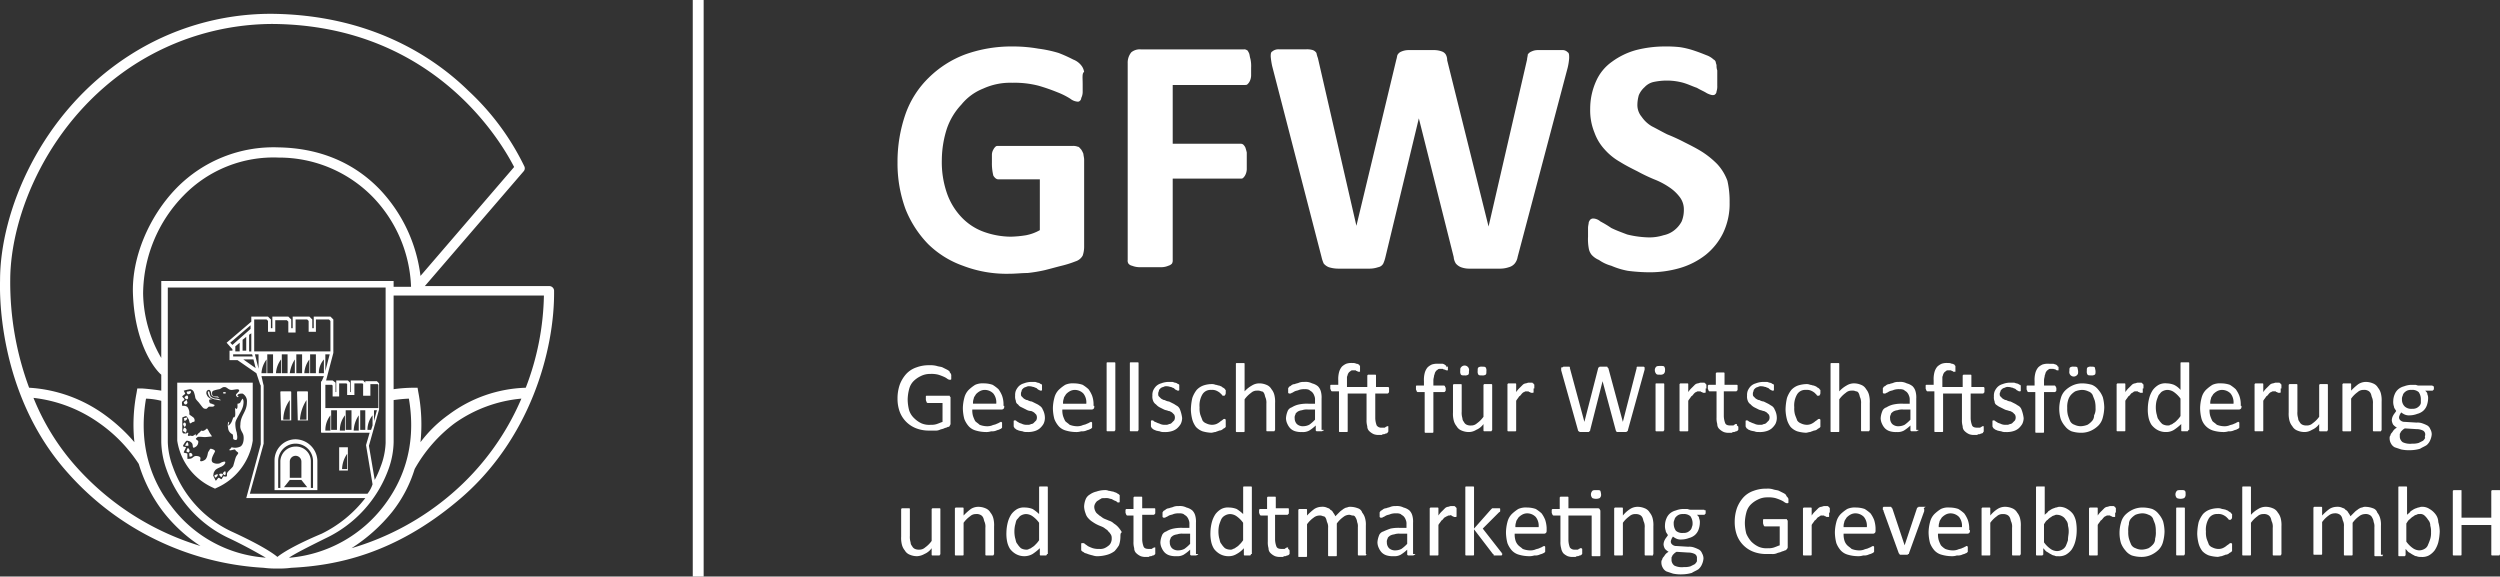 <svg xmlns="http://www.w3.org/2000/svg" width="500" height="115.303" viewBox="0 0 500 115.303">
  <rect x="0" y="0" width="500" height="115.303" fill="#333333" stroke="none"/>
  <g id="Logo_GFWS_schwarz" transform="translate(-12.69 -17)">
    <g id="Gruppe_678" data-name="Gruppe 678" transform="translate(48.138 93.53)">
      <path id="Pfad_953" data-name="Pfad 953" d="M38.19,75.9c-.145,0-.29.436-.29.581s.581.436.581.436c0-.145.145-.436.145-.581Q38.408,75.9,38.19,75.9Z" transform="translate(-36.738 -66.896)" fill="#fff"/>
      <path id="Pfad_954" data-name="Pfad 954" d="M38.7,78.7c-.145,0-.436.726-.29.726a.717.717,0,0,0,.436.145.636.636,0,0,0,.145-.436A1.8,1.8,0,0,0,38.7,78.7Z" transform="translate(-36.524 -65.63)" fill="#fff"/>
      <path id="Pfad_955" data-name="Pfad 955" d="M38.781,78.626c.145,0,0-.726-.145-.726s-.436.581-.436.726Z" transform="translate(-36.603 -65.992)" fill="#fff"/>
      <path id="Pfad_956" data-name="Pfad 956" d="M38.581,72.1c-.145,0-.581.436-.581.436,0,.145.145.436.29.436a.385.385,0,0,0,.436-.436Z" transform="translate(-36.693 -68.615)" fill="#fff"/>
      <path id="Pfad_957" data-name="Pfad 957" d="M38.581,74.936q.218-.436,0-.436L38,74.645a3.294,3.294,0,0,1,.145.581A2.089,2.089,0,0,0,38.581,74.936Z" transform="translate(-36.693 -67.53)" fill="#fff"/>
      <path id="Pfad_958" data-name="Pfad 958" d="M38.1,71.8a.655.655,0,0,0,.436.436c.436,0,.29-.726.145-.726C38.536,71.367,38.245,71.658,38.1,71.8Z" transform="translate(-36.648 -68.898)" fill="#fff"/>
      <path id="Pfad_959" data-name="Pfad 959" d="M38.82,79.412c-.145,0,0,.726,0,.726s.581,0,.581-.29S39.111,79.267,38.82,79.412Z" transform="translate(-36.351 -65.326)" fill="#fff"/>
      <path id="Pfad_960" data-name="Pfad 960" d="M38.836,70.92s-.436,0-.436.145.145.436.29.436a.569.569,0,0,0,.581-.581C39.126,70.92,39.126,70.775,38.836,70.92Z" transform="translate(-36.512 -69.177)" fill="#fff"/>
      <path id="Pfad_961" data-name="Pfad 961" d="M38.19,76.071a.537.537,0,0,0,.29-.436c0-.29-.145-.436-.29-.436s-.29.29-.29.29A2.129,2.129,0,0,0,38.19,76.071Z" transform="translate(-36.738 -67.213)" fill="#fff"/>
      <path id="Pfad_962" data-name="Pfad 962" d="M46.587,72.626c-.145.29-.581.29-.581.29v.436c0,.29,0,.436-.145.581s-.29-.29-.29-.145c-.145,0,.145,1.6-.145,1.743-.145.29-.29.145-.29,0a1.447,1.447,0,0,1-.145.581,2.291,2.291,0,0,1-.726,1.162c-.145,0-.145-.145,0-.29,0-.145.145-.436,0-.436s-.29.581-.145,1.162a1.471,1.471,0,0,0,.871,1.307c.145.145.145.726.145.871s.29.29.581.29c.436-.145.145-1.162.145-1.452a5.689,5.689,0,0,1-.29-1.888c0-.871,1.452-2.469,1.6-3.776.145-.871-.145-1.162-.145-1.162A3.175,3.175,0,0,0,46.587,72.626Z" transform="translate(-33.953 -68.705)" fill="#fff"/>
      <path id="Pfad_963" data-name="Pfad 963" d="M43.69,71c-.29,0-.29.145-.29.145,0,.145.145.145.29.145s.29,0,.29-.145C43.981,71.145,43.981,71,43.69,71Z" transform="translate(-34.251 -69.112)" fill="#fff"/>
      <path id="Pfad_964" data-name="Pfad 964" d="M37.1,69.7V81.317a12.348,12.348,0,0,0,7.261,9.439l.29.145.29-.145A12.349,12.349,0,0,0,52.2,81.317V69.7ZM50.315,80.156c.145.436.145,1.888-.581,2.323a2.484,2.484,0,0,1-1.743.145l-.145.145c0,.145-.436.29-.29.436,0,.145.871-.145,1.017-.145s.145.145.29.29.436.29.436.436-.29.436-.436.726-.436,1.452-.581,1.888c-.145.29-1.017,1.017-1.162,1.307-.145.145,0,.726-.145.726-.145.145-.436,0-.581,0s-.29.436-.436.581c-.145,0-.436-.29-.581-.29s-.436.581-.581.581l-.436-.871c-.145-.29,0-.29,0-.436s0-.29.29-.726,1.307-.726,1.452-.871c.29-.145.726-.581.581-.871-.145-.145-.871.145-1.017.29a1.783,1.783,0,0,1-1.452-.145c-.726-.581.581-2.178.436-2.323-.145-.29-.726-.436-.871-.436s-.29.436-.436.581-.145.871-.436,1.307c-.145.436-1.017.726-1.162.581-.145,0,0-.29,0-.581s-.436-.436-.871-.436-.581.29-.871.436c-.145.145-.871.145-.871.145V83.931c0-.145-.726-.145-.726-.29s.436-.871.436-1.017-.581,0-.581-.29c0-.145.581-1.017.726-1.017A1.363,1.363,0,0,1,40,81.753c.29.29.145.871.29.871,0,.145.145.145.581-.145a1.207,1.207,0,0,0,.436-1.017c0-.145-.29-.29-.436-.436s.145-.29.29-.436,1.162,0,1.452,0,1.452-.145,1.452-.145a8.6,8.6,0,0,1-.581-.871,3.174,3.174,0,0,0-.436-.726,2.71,2.71,0,0,1-.581.436.7.7,0,0,1-.581,0,2.04,2.04,0,0,1-.581.581s-.29.436-.436.436,0-.29-.145-.29c0,0-.29.29-.436.29-.145.145-.436,0-.581,0s-.29.145-.436,0,.145-.436,0-.581c-.145,0-.29,0-.29.145h-.581c-.145,0-.29-.29-.29-.29v-2.9a3.727,3.727,0,0,1,.726-.29c.145,0,.436.436.581.726.145.436.145.726.29.726s.436-.29.581-.29.29,0,.29-.29a.8.8,0,0,0-.436-.726c-.145-.145-.436-.29-.581-.436s.145-.436-.29-1.307c-.29-.581-1.017-.436-1.162-.436,0,0-.145-.726,0-.871,0,0,.436-.29.436-.436s-.436-.436-.436-.581.581-.436.581-.581l-.29-.581a9.257,9.257,0,0,1,1.307-.29.965.965,0,0,1,.726.581,6.589,6.589,0,0,1,.29,1.162c.145.436.726.871.871,1.162.145.145.436.581.726.871a.873.873,0,0,0,.581.145c.145,0,.436-.436.581-.436h.581a.534.534,0,0,0,.436-.145c.145-.145,0-.29-.145-.29a.507.507,0,0,1-.29-.145.717.717,0,0,1-.436-.145c-.145-.145-.145-.581-.145-.581l.145-.145h.436c-.726-.29-1.017-.726-1.017-.871-.145-.145-.29-.871.29-1.017.436-.145.581.726.581.871,0,.29.29.436.726.581a3.166,3.166,0,0,1,.871.145l-.29-.29h-.581a.532.532,0,0,1-.581-.581c0-.29,0-.436.29-.581a6.532,6.532,0,0,1,1.162-.29c.436-.145.581-.436,1.017-.436.581,0,.726.581,1.452.581.436,0,1.307-.29,1.452,0,.145.145,0,.29-.29.581s-.436.436-.145.726c.145.29.436,0,.436,0-.29,0-.29-.145-.29-.145,0-.436.726-.436,1.017-.436a1.77,1.77,0,0,1,.871,1.743c0,1.888-1.307,2.614-1.307,4.5C49.589,79.139,50.17,79.575,50.315,80.156Z" transform="translate(-37.1 -69.7)" fill="#fff"/>
      <path id="Pfad_965" data-name="Pfad 965" d="M42.2,82.584c0,.145.29.436.29.436s.436-.436.436-.581C42.926,82.148,42.345,82.439,42.2,82.584Z" transform="translate(-34.794 -63.996)" fill="#fff"/>
      <path id="Pfad_966" data-name="Pfad 966" d="M43.4,82.336c0,.145.29.436.436.29.145,0,.145-.581,0-.726A.655.655,0,0,0,43.4,82.336Z" transform="translate(-34.251 -64.183)" fill="#fff"/>
      <path id="Pfad_967" data-name="Pfad 967" d="M42.906,82.475a.655.655,0,0,0,.436.436,2.129,2.129,0,0,0,.29-.581C43.487,82.184,42.761,82.184,42.906,82.475Z" transform="translate(-34.483 -64.032)" fill="#fff"/>
      <path id="Pfad_968" data-name="Pfad 968" d="M42.89,72.352a1.66,1.66,0,0,1-1.017-.436c-.29-.581-.145-1.017-.436-1.017s0,.871.29,1.162.581.29.871.436c.29,0,1.307.29,1.307.145A1.692,1.692,0,0,0,42.89,72.352Z" transform="translate(-35.193 -69.157)" fill="#fff"/>
    </g>
    <g id="Gruppe_679" data-name="Gruppe 679" transform="translate(12.69 19.759)">
      <path id="Pfad_969" data-name="Pfad 969" d="M122.489,73.357H97.657l19.75-22.944a.9.9,0,0,0,.145-1.017,50.639,50.639,0,0,0-11.182-15.1c-7.116-6.97-19.895-15.248-39.5-15.393a52.331,52.331,0,0,0-28.463,8.423C20.692,38.795,12.7,58.544,12.7,72.195c0,.871-1.017,22.364,13.65,38.628A56.674,56.674,0,0,0,65.419,129.7a18.518,18.518,0,0,0,2.759.145,17.576,17.576,0,0,0,2.759-.145c9-.436,20.621-2.759,33.255-13.36,14.522-12.053,19.459-30.205,19.314-42.113A.971.971,0,0,0,122.489,73.357ZM14.738,72.195c0-13.07,7.7-32.093,24.832-43.13a51.5,51.5,0,0,1,27.446-8.132c33.11.145,46.47,24.687,48.5,28.608L96.786,71.324A30.5,30.5,0,0,0,88.8,54.188c-5.228-5.518-12.2-8.423-20.33-8.568a27.142,27.142,0,0,0-20.476,8.132c-5.518,5.663-9,13.941-8.713,21.2.436,11.327,5.373,15.974,5.663,16.119v3.195c-1.888-.29-3.776-.436-3.921-.436h-.871l-.145.871a33.185,33.185,0,0,0-.436,9.875,34.015,34.015,0,0,0-5.809-5.373,28.659,28.659,0,0,0-15.248-5.518A60.616,60.616,0,0,1,14.738,72.195Zm30.205,0V87.733a26.4,26.4,0,0,1-3.63-12.924,28.382,28.382,0,0,1,8.132-19.6,25.063,25.063,0,0,1,19.024-7.551A26.2,26.2,0,0,1,87.347,55.64,27.269,27.269,0,0,1,94.9,73.5H91.413V72.34H44.943Zm-16.99,37.321a47.038,47.038,0,0,1-8.568-13.8A28.2,28.2,0,0,1,32.6,100.8a29.867,29.867,0,0,1,7.842,8.132h0a30.13,30.13,0,0,0,4.792,9.439,30.562,30.562,0,0,0,7.551,6.97A54.514,54.514,0,0,1,27.953,109.516Zm18.878,7.7c-3.195-4.066-6.68-11.182-4.937-21.347a13.86,13.86,0,0,1,3.05.436v8.277a17.394,17.394,0,0,0,1.017,5.373,24.083,24.083,0,0,0,12.779,13.941c3.63,1.743,5.809,3.05,7.116,3.776A25.783,25.783,0,0,1,46.831,117.212Zm21.347,10.31c-.871-.726-3.195-2.323-8.858-4.937a22.66,22.66,0,0,1-12.053-13.07,15.142,15.142,0,0,1-1.017-4.937V73.647H89.815v31.077a14.641,14.641,0,0,1-1.017,4.792,20.571,20.571,0,0,1-1.162,2.614L86.475,105.3l2.033-7.261h0V92.816l-.436-.436H85.749v2.178h0V92.671l-.436-.436H82.845v2.323H82.7V92.671l-.436-.436H79.941v2.323H79.8V92.671l-.581-.436H77.907l1.452-5.518v-6.68l-.581-.581h-3.34v2.323h-.29V80.037l-.581-.581h-3.34v2.323h-.29V80.037l-.581-.581H67.161v2.323h-.29V80.037l-.581-.581H62.95v1.017l-4.937,4.211,1.162,1.307h0v.29h-.581v1.888h1.6l3.776,2.614.726,2.178.145.29h0v11.763l-2.9,10.746H85.749a24.748,24.748,0,0,1-8.713,7.116C71.518,125.2,69.049,126.8,68.178,127.523Zm18.007-12.634H62.66l2.759-10.02h0V93.252h0l-.145-.581-.29-1.307H77.472l-.436,1.017c-.145,0-.145.145-.145.29v9.875c0,.145.145.145.29.145h9.439l-.726,2.469L87.2,113A6.027,6.027,0,0,1,86.185,114.889Zm-23.67-31.8.436-.29v3.63h-.436v-3.34Zm-3.34,2.033-.436-.436L62.8,81.2v.726ZM61.207,84.1l.726-.581v2.759h-.726V84.1Zm-.581.581v1.743h-.871V85.41Zm-1.452,2.323H63.1l.145.436H59.32v-.436Zm4.211,1.017.436,1.743-2.469-1.743Zm.29-1.017H64.4v2.9Zm-.145-.581v-6.39H66l.29.29v2.178h1.452V80.182h2.323l.29.29v2.178h1.452V80.037h2.323l.29.29v2.178h1.452V80.037h2.614l.29.29v6.1H63.531Zm16.99,8.713V92.816h1.452l.145.145v2.178h1.452V92.816h1.6l.145.145v2.323h1.452V92.961h1.452l.145.145v4.647h-10.6V93.106h1.307l.145.145V95.43h1.307Zm7.551,3.05-.581,2.178V98.189ZM87.2,99.205v2.033l-.29.871h-.726A4.651,4.651,0,0,1,87.2,99.205Zm-1.452-1.017v3.921H84.733V98.189Zm-1.307,1.017v3.05H83.426A5.886,5.886,0,0,1,84.442,99.205ZM82.99,98.189v3.921H81.828V98.189Zm-1.307,1.017v3.05H80.667A4.79,4.79,0,0,1,81.683,99.205Zm-1.6-1.017v3.921H78.924V98.189Zm-1.307,1.017v3.05H77.762A4.79,4.79,0,0,1,78.779,99.205Zm-.145-12.2-.871,3.34v-3.34Zm-1.162,1.017v2.759H76.455A4.146,4.146,0,0,1,77.472,88.024Zm-1.6-1.017v3.776H74.713V87.007Zm-1.307,1.017v2.759H73.551A5.1,5.1,0,0,1,74.567,88.024Zm-1.452-1.017v3.776H71.954V87.007Zm-1.452,1.017v2.759H70.647A6.709,6.709,0,0,1,71.663,88.024Zm-1.452-1.017v3.776H69.049V87.007ZM68.9,88.024v2.759H67.887A5.1,5.1,0,0,1,68.9,88.024Zm-1.6-1.017v3.776H66.145V87.007ZM66,88.024v2.759H64.983A5.1,5.1,0,0,1,66,88.024Zm4.792,39.644H70.5c1.307-.871,3.63-2.033,7.116-3.776A24.556,24.556,0,0,0,90.4,109.952a16.787,16.787,0,0,0,1.017-5.373V96.156a29.95,29.95,0,0,1,3.05-.29C96.2,106.031,92.72,113,89.525,117.212A26.536,26.536,0,0,1,70.792,127.668Zm32.238-12.779A54.063,54.063,0,0,1,82.99,125.78a33.682,33.682,0,0,0,8.132-7.261,26.31,26.31,0,0,0,4.5-8.568,29.4,29.4,0,0,1,7.987-9.149,27.314,27.314,0,0,1,13.36-4.937A51.894,51.894,0,0,1,103.03,114.889Zm14.812-21.2a27.121,27.121,0,0,0-15.393,5.373,25.686,25.686,0,0,0-5.663,5.518,34.32,34.32,0,0,0-.436-10.02l-.145-.871h-.871a29.818,29.818,0,0,0-3.921.29V75.244h30.06A53.778,53.778,0,0,1,117.842,93.687Z" transform="translate(-12.69 -18.9)" fill="#fff"/>
      <path id="Pfad_970" data-name="Pfad 970" d="M51.445,76.709h2.033V71.045a.142.142,0,0,0-.145-.145H51.445a.142.142,0,0,0-.145.145l.145,5.663Zm1.743-4.066v3.921H51.881A6.974,6.974,0,0,1,53.188,72.643Z" transform="translate(4.769 4.613)" fill="#fff"/>
      <path id="Pfad_971" data-name="Pfad 971" d="M53.745,76.709h2.033c.145,0,0,0,0-.145V71.045a.142.142,0,0,0-.145-.145H53.745a.142.142,0,0,0-.145.145l.145,5.663Zm1.743-4.066v3.921H54.181A8.365,8.365,0,0,1,55.488,72.643Z" transform="translate(5.809 4.613)" fill="#fff"/>
      <path id="Pfad_972" data-name="Pfad 972" d="M59.4,83.247h1.743V78.6H59.4Zm1.6-3.34v3.05H59.981A5.652,5.652,0,0,1,61,79.907Z" transform="translate(8.432 8.095)" fill="#fff"/>
      <path id="Pfad_973" data-name="Pfad 973" d="M54.711,77.5A4.214,4.214,0,0,0,50.5,81.711v5.954h8.568V81.711A4.44,4.44,0,0,0,54.711,77.5Zm-2.323,9.584,1.162-1.452h2.323l1.162,1.452ZM53.55,85.2V82a1.162,1.162,0,1,1,2.323,0V85.2ZM58.2,87.23h-.436V81.857a2.947,2.947,0,0,0-3.05-2.9,3.041,3.041,0,0,0-3.05,2.9V87.23h-.436V81.857a3.485,3.485,0,0,1,6.97,0V87.23Z" transform="translate(4.407 7.598)" fill="#fff"/>
    </g>
    <g id="Gruppe_680" data-name="Gruppe 680" transform="translate(192.194 26.294)">
      <path id="Pfad_974" data-name="Pfad 974" d="M173.331,30.806v1.743a2.736,2.736,0,0,1-.29,1.162.754.754,0,0,1-.29.581.533.533,0,0,1-.436.145,2.692,2.692,0,0,1-1.452-.581,14.5,14.5,0,0,0-2.614-1.307,37.146,37.146,0,0,0-3.776-1.307,19.2,19.2,0,0,0-5.228-.581,13,13,0,0,0-5.809,1.162,10.646,10.646,0,0,0-4.357,3.195,13.26,13.26,0,0,0-2.9,4.792,20.827,20.827,0,0,0-1.017,6.244,19,19,0,0,0,1.017,6.68,13.26,13.26,0,0,0,2.9,4.792,11.49,11.49,0,0,0,4.357,2.9,16.234,16.234,0,0,0,5.518,1.017,21.664,21.664,0,0,0,3.05-.29,8.99,8.99,0,0,0,2.759-1.017V49.975h-8.277c-.436,0-.726-.29-1.017-.726a9.9,9.9,0,0,1-.29-2.614v-1.6a2.1,2.1,0,0,1,.29-1.017,2,2,0,0,1,.436-.581c.145-.145.29-.145.581-.145H171.3a2.471,2.471,0,0,1,1.017.145c.29,0,.436.29.726.581a4.834,4.834,0,0,1,.436.871c0,.29.145.726.145,1.162V63.48a5.417,5.417,0,0,1-.29,1.743,2.462,2.462,0,0,1-1.452,1.162,21.051,21.051,0,0,1-2.759.871c-1.162.29-2.178.581-3.34.871a29.08,29.08,0,0,1-3.485.581c-1.162,0-2.324.145-3.485.145a24.317,24.317,0,0,1-9.439-1.6A18.972,18.972,0,0,1,142.4,62.9a21.382,21.382,0,0,1-4.5-6.97,26.516,26.516,0,0,1-1.6-9.294,29.074,29.074,0,0,1,1.6-9.73,18.927,18.927,0,0,1,4.647-7.261A20.8,20.8,0,0,1,149.805,25a27.355,27.355,0,0,1,9.439-1.6,29.273,29.273,0,0,1,5.228.436,24.627,24.627,0,0,1,4.066.871,28.28,28.28,0,0,1,2.9,1.307,3.753,3.753,0,0,1,1.6,1.162,2.736,2.736,0,0,1,.581,1.307c-.436.29-.29,1.162-.29,2.324m33.691-3.195v1.6a2.736,2.736,0,0,1-.29,1.162,2,2,0,0,1-.436.581c-.145.145-.29.145-.581.145H191.338V42.859h13.505a.873.873,0,0,1,.581.145,2,2,0,0,1,.436.581,9.245,9.245,0,0,1,.29,1.017v3.34a2.736,2.736,0,0,1-.29,1.162,2,2,0,0,1-.436.581c-.145.145-.29.145-.581.145H191.338V66.094a1.309,1.309,0,0,1-.145.726,1.552,1.552,0,0,1-.726.436,3.644,3.644,0,0,1-1.452.29h-4.357a4.3,4.3,0,0,1-1.452-.29,1.235,1.235,0,0,1-.726-.436,1.088,1.088,0,0,1-.145-.726V26.74a3.268,3.268,0,0,1,.726-2.178,2.678,2.678,0,0,1,1.888-.581h20.621a.873.873,0,0,1,.581.145c.145,0,.29.29.436.581s.145.726.29,1.162a6.509,6.509,0,0,1,.145,1.743m53.295,37.9a2.737,2.737,0,0,1-.581,1.307,2.291,2.291,0,0,1-1.162.726,5.416,5.416,0,0,1-1.743.29h-6.1a4.741,4.741,0,0,1-1.743-.29,2.6,2.6,0,0,1-1.017-.726,2.757,2.757,0,0,1-.436-1.307l-6.97-27.737h0l-6.68,27.737a6.751,6.751,0,0,1-.436,1.307,1.437,1.437,0,0,1-1.017.726,5.416,5.416,0,0,1-1.743.29h-6.244a6.445,6.445,0,0,1-1.888-.29,2.6,2.6,0,0,1-1.017-.726,6.751,6.751,0,0,1-.436-1.307l-9.875-38.192a15.254,15.254,0,0,1-.29-1.888c0-.436,0-.871.29-1.017a1.927,1.927,0,0,1,1.452-.436h5.228a4.047,4.047,0,0,1,1.452.145,1.45,1.45,0,0,1,.726.581,5.918,5.918,0,0,0,.29,1.017l7.7,33.545,7.987-33.255c.145-.436.145-.871.29-1.017a1.45,1.45,0,0,1,.726-.581,3.644,3.644,0,0,1,1.452-.29h5.083a4.482,4.482,0,0,1,1.6.29,1.45,1.45,0,0,1,.726.581,2.249,2.249,0,0,1,.29,1.162l8.277,33.255h0l7.7-33.4c0-.29.145-.726.145-1.017a1.571,1.571,0,0,1,.726-.581,2.9,2.9,0,0,1,1.307-.29h4.792a1.429,1.429,0,0,1,1.162.436c.29.145.29.581.29,1.162a12.083,12.083,0,0,1-.29,1.888Z" transform="translate(-136.3 -23.4)" fill="#fff"/>
      <path id="Pfad_975" data-name="Pfad 975" d="M259.717,54.622a13.475,13.475,0,0,1-1.307,6.1,12.859,12.859,0,0,1-3.485,4.357,15.342,15.342,0,0,1-5.083,2.614,21.633,21.633,0,0,1-6.244.871,35.971,35.971,0,0,1-4.211-.29,15.24,15.24,0,0,1-3.34-1.017,7.825,7.825,0,0,1-2.469-1.162,4.146,4.146,0,0,1-1.452-1.017,2.737,2.737,0,0,1-.581-1.307,10.331,10.331,0,0,1-.145-2.323V59.7c0-.436.145-.871.145-1.162.145-.29.29-.581.436-.581.145-.145.29-.145.581-.145a2.361,2.361,0,0,1,1.307.581,21.315,21.315,0,0,1,2.178,1.307c.871.436,2.033.871,3.195,1.307a19.761,19.761,0,0,0,4.357.581,9.363,9.363,0,0,0,2.9-.436,5.053,5.053,0,0,0,2.178-1.017,5.482,5.482,0,0,0,1.452-1.743,6.02,6.02,0,0,0,.436-2.323,4.054,4.054,0,0,0-.871-2.614,8.488,8.488,0,0,0-2.033-1.888,15.022,15.022,0,0,0-3.05-1.6,34.892,34.892,0,0,1-3.34-1.6c-1.162-.581-2.324-1.162-3.485-1.888a12,12,0,0,1-3.05-2.469,9.839,9.839,0,0,1-2.033-3.34,11.776,11.776,0,0,1-.871-4.792A13.379,13.379,0,0,1,233,30.37a9.345,9.345,0,0,1,3.195-3.921,14.738,14.738,0,0,1,4.792-2.323,23.236,23.236,0,0,1,5.663-.726,24.615,24.615,0,0,1,3.195.145,16.986,16.986,0,0,1,2.9.726c.871.29,1.6.581,2.324.871a4.193,4.193,0,0,1,1.452.871.778.778,0,0,1,.436.581c0,.145.145.436.145.581a2.836,2.836,0,0,0,.145,1.017v3.05A3.2,3.2,0,0,1,257.1,32.4a.755.755,0,0,1-.29.581c-.145.145-.29.145-.581.145a3.93,3.93,0,0,1-1.162-.436c-.436-.29-1.162-.581-1.888-1.017-.871-.29-1.743-.726-2.759-1.017a12.378,12.378,0,0,0-3.34-.436,13.025,13.025,0,0,0-2.614.29,3.485,3.485,0,0,0-1.743,1.017,4.551,4.551,0,0,0-1.162,1.6,7.358,7.358,0,0,0-.29,1.888,3.664,3.664,0,0,0,.871,2.469,6.327,6.327,0,0,0,2.033,1.888c.871.436,1.888,1.017,3.05,1.6a37.131,37.131,0,0,1,3.485,1.6c1.162.581,2.323,1.162,3.485,1.888a17.4,17.4,0,0,1,3.05,2.469,9.839,9.839,0,0,1,2.033,3.34,18.332,18.332,0,0,1,.436,4.357" transform="translate(-93.298 -23.4)" fill="#fff"/>
      <path id="Pfad_976" data-name="Pfad 976" d="M147.046,69.659v.581a.142.142,0,0,1-.145.145h-.145c-.145,0-.145,0-.436-.145a3.176,3.176,0,0,0-.726-.436,10,10,0,0,0-1.162-.436,5.445,5.445,0,0,0-1.6-.145,4.02,4.02,0,0,0-1.888.436,5.216,5.216,0,0,0-1.452,1.017,3.462,3.462,0,0,0-.871,1.6,8.57,8.57,0,0,0-.29,2.033,8.79,8.79,0,0,0,.29,2.178,3.759,3.759,0,0,0,1.017,1.6,5.216,5.216,0,0,0,1.452,1.017,3.986,3.986,0,0,0,1.888.29,3.2,3.2,0,0,0,1.162-.145c.436-.145.726-.29,1.162-.436V75.032h-2.9c-.145,0-.145,0-.29-.145,0-.145-.145-.29-.145-.581v-.581a.142.142,0,0,1,.145-.145h4.5c.145,0,.145,0,.145.145l.145.145V79.1a.533.533,0,0,1-.145.436c0,.145-.145.29-.436.29-.145.145-.436.145-.726.29s-.581.145-.871.29a2.153,2.153,0,0,1-1.017.145H142.69a7.034,7.034,0,0,1-2.614-.436,5.689,5.689,0,0,1-3.34-3.34,7.6,7.6,0,0,1-.436-2.614,8.455,8.455,0,0,1,.436-2.759,6.7,6.7,0,0,1,1.307-2.178,4.923,4.923,0,0,1,2.033-1.307,7.035,7.035,0,0,1,2.614-.436,4.94,4.94,0,0,1,1.452.145c.436.145.871.145,1.162.29l.871.436a1.8,1.8,0,0,1,.436.29c.145.145.145.145.145.29a.8.8,0,0,1,.29.726m10.6,5.954c0,.29,0,.436-.145.581a.534.534,0,0,1-.436.145h-5.809a4.019,4.019,0,0,0,.145,1.307,7.08,7.08,0,0,0,.436,1.017c.29.29.581.436.871.726a4.24,4.24,0,0,0,1.307.29,2.831,2.831,0,0,0,1.162-.145c.29-.145.581-.145.871-.29s.436-.145.581-.29a.507.507,0,0,0,.29-.145h.145l.145.145V79.97l-.145.145a.507.507,0,0,1-.29.145c-.145.145-.436.145-.726.29a2.153,2.153,0,0,1-1.017.145,3.2,3.2,0,0,1-1.162.145,7.358,7.358,0,0,1-1.888-.29,3.013,3.013,0,0,1-1.452-.871,4.834,4.834,0,0,1-.871-1.452,8.789,8.789,0,0,1-.29-2.178,8.572,8.572,0,0,1,.29-2.033,3.462,3.462,0,0,1,.871-1.6,7.982,7.982,0,0,1,1.307-1.017,3.684,3.684,0,0,1,1.743-.29,5.416,5.416,0,0,1,1.743.29,8.054,8.054,0,0,1,1.162.871,5.887,5.887,0,0,1,.726,1.307,5.22,5.22,0,0,1,.29,1.6v.436Zm-1.6-.436a2.839,2.839,0,0,0-.581-2.033,2.4,2.4,0,0,0-1.743-.726,2.1,2.1,0,0,0-1.017.29,3.168,3.168,0,0,0-.726.581c-.145.29-.436.581-.436.871a2.471,2.471,0,0,0-.145,1.017h4.647Zm9.73,2.9a2.736,2.736,0,0,1-.29,1.162,3.851,3.851,0,0,1-.726.871,2.919,2.919,0,0,1-1.162.581,4.477,4.477,0,0,1-1.452.145,1.842,1.842,0,0,1-.871-.145,6.291,6.291,0,0,1-.726-.145c-.29-.145-.436-.145-.581-.29s-.29-.145-.29-.29a.507.507,0,0,1-.145-.29V78.663a.142.142,0,0,1,.145-.145h.145c.145,0,.145,0,.29.145s.29.145.436.29c.29.145.436.145.726.29a2.153,2.153,0,0,0,1.017.145,1.088,1.088,0,0,0,.726-.145.754.754,0,0,0,.581-.29l.436-.436a1.234,1.234,0,0,0,0-1.162l-.436-.436c-.29-.145-.436-.29-.726-.29a2.064,2.064,0,0,1-.871-.29l-.871-.436a1.45,1.45,0,0,1-.726-.581.8.8,0,0,1-.436-.726,2.153,2.153,0,0,1-.145-1.017,2.471,2.471,0,0,1,.145-1.017,3.038,3.038,0,0,1,.581-.871,2.341,2.341,0,0,1,1.017-.581,4.3,4.3,0,0,1,1.452-.29h.726c.29,0,.436.145.581.145a1.463,1.463,0,0,1,.436.145.45.45,0,0,0,.29.145l.145.145v1.017a.142.142,0,0,1-.145.145h-.145a.45.45,0,0,1-.29-.145c-.145,0-.29-.145-.436-.29s-.436-.145-.581-.29c-.29,0-.436-.145-.871-.145a1.088,1.088,0,0,0-.726.145,1.1,1.1,0,0,0-.581.29c-.145.145-.29.29-.29.436s-.145.29-.145.581,0,.436.145.581l.436.436c.29.145.436.29.726.29a2.064,2.064,0,0,0,.871.29l.871.436a3.173,3.173,0,0,1,.726.436,1.45,1.45,0,0,1,.581.726,3.58,3.58,0,0,1,.436,1.743m9.875-2.469c0,.29,0,.436-.145.581a.533.533,0,0,1-.436.145h-5.809a4.021,4.021,0,0,0,.145,1.307,7.08,7.08,0,0,0,.436,1.017c.29.29.581.436.871.726a4.24,4.24,0,0,0,1.307.29,2.831,2.831,0,0,0,1.162-.145c.29-.145.581-.145.871-.29s.436-.145.581-.29a.507.507,0,0,0,.29-.145h.145l.145.145V79.97l-.145.145a.507.507,0,0,1-.29.145c-.145.145-.436.145-.726.29a2.153,2.153,0,0,1-1.017.145,3.2,3.2,0,0,1-1.162.145,7.358,7.358,0,0,1-1.888-.29,3.013,3.013,0,0,1-1.452-.871,4.834,4.834,0,0,1-.871-1.452,8.787,8.787,0,0,1-.29-2.178,8.57,8.57,0,0,1,.29-2.033,3.462,3.462,0,0,1,.871-1.6,7.983,7.983,0,0,1,1.307-1.017,3.684,3.684,0,0,1,1.743-.29,5.416,5.416,0,0,1,1.743.29,8.056,8.056,0,0,1,1.162.871,5.887,5.887,0,0,1,.726,1.307,5.22,5.22,0,0,1,.29,1.6v.436Zm-1.6-.436a2.839,2.839,0,0,0-.581-2.033,2.4,2.4,0,0,0-1.743-.726,2.1,2.1,0,0,0-1.017.29,3.167,3.167,0,0,0-.726.581c-.145.29-.436.581-.436.871a2.471,2.471,0,0,0-.145,1.017h4.647Zm5.809,5.228h0c0,.145-.145.145-.145.29h-1.452a.142.142,0,0,1-.145-.145V67.045a.142.142,0,0,1,.145-.145h1.452a.142.142,0,0,1,.145.145v13.36Zm4.647,0h0c0,.145-.145.145-.145.29h-1.452a.142.142,0,0,1-.145-.145V67.045a.142.142,0,0,1,.145-.145h1.452a.142.142,0,0,1,.145.145v13.36Zm8.713-2.323a2.736,2.736,0,0,1-.29,1.162,3.85,3.85,0,0,1-.726.871,2.919,2.919,0,0,1-1.162.581,4.477,4.477,0,0,1-1.452.145,1.842,1.842,0,0,1-.871-.145A6.29,6.29,0,0,1,188,80.55c-.29-.145-.436-.145-.581-.29s-.29-.145-.29-.29a.507.507,0,0,1-.145-.29V78.663a.142.142,0,0,1,.145-.145h.145c.145,0,.145,0,.29.145s.29.145.581.29.436.145.726.29a2.153,2.153,0,0,0,1.017.145,1.088,1.088,0,0,0,.726-.145.754.754,0,0,0,.581-.29l.436-.436a1.234,1.234,0,0,0,0-1.162l-.436-.436c-.29-.145-.436-.29-.726-.29-.29-.145-.581-.145-.871-.29l-.871-.436a2.549,2.549,0,0,1-.726-.581,1.45,1.45,0,0,1-.581-.726,2.153,2.153,0,0,1-.145-1.017,2.471,2.471,0,0,1,.145-1.017,3.038,3.038,0,0,1,.581-.871,2.341,2.341,0,0,1,1.017-.581,4.3,4.3,0,0,1,1.452-.29h.726c.29,0,.436.145.581.145a1.463,1.463,0,0,1,.436.145.45.45,0,0,0,.29.145l.145.145v1.017a.142.142,0,0,1-.145.145h-.145a.45.45,0,0,1-.29-.145c-.145,0-.29-.145-.436-.29s-.436-.145-.581-.29c-.29,0-.436-.145-.871-.145a1.088,1.088,0,0,0-.726.145,1.1,1.1,0,0,0-.581.29c-.145.145-.29.29-.29.436s-.145.29-.145.581,0,.436.145.581l.436.436c.29.145.436.29.726.29a2.064,2.064,0,0,0,.871.29l.871.436c.29.145.436.29.726.436a1.45,1.45,0,0,1,.581.726,7.13,7.13,0,0,1,.436,1.743m8.713,1.017v.726l-.145.145c-.145.145-.29.145-.436.29a1.109,1.109,0,0,1-.726.29c-.29.145-.436.145-.726.29-.29,0-.581.145-.871.145a7.289,7.289,0,0,1-1.743-.29,3.429,3.429,0,0,1-1.307-.871,4.542,4.542,0,0,1-.726-1.452,8.571,8.571,0,0,1-.29-2.033,11.287,11.287,0,0,1,.29-2.323,5.634,5.634,0,0,1,.871-1.6,3.429,3.429,0,0,1,1.307-.871,5.22,5.22,0,0,1,1.6-.29,1.842,1.842,0,0,1,.871.145c.29,0,.436.145.726.145.29.145.436.145.581.29s.29.145.436.29l.145.145a.142.142,0,0,0,.145.145v.436c0,.29,0,.436-.145.581,0,.145-.145.145-.29.145s-.29,0-.29-.145L200.777,73a3.174,3.174,0,0,0-.726-.436,2.153,2.153,0,0,0-1.017-.145,1.9,1.9,0,0,0-1.743.871,4.366,4.366,0,0,0-.581,2.614,4.476,4.476,0,0,0,.145,1.452c.145.436.29.726.436,1.162a1.45,1.45,0,0,0,.726.581,2.692,2.692,0,0,0,1.017.29,2.471,2.471,0,0,0,1.017-.145,3.174,3.174,0,0,0,.726-.436c.145-.145.436-.29.581-.436a.45.45,0,0,1,.29-.145h.145l.145.145v.29q0,.218,0,.436m9.875,1.307h0c0,.145-.145.145-.145.29h-1.452a.142.142,0,0,1-.145-.145V75.177a2.831,2.831,0,0,0-.145-1.162c-.145-.29-.145-.581-.29-.871s-.29-.436-.581-.436a1.572,1.572,0,0,0-.871-.145,1.649,1.649,0,0,0-1.162.436,5.545,5.545,0,0,0-1.307,1.307V80.7a.142.142,0,0,1-.145.145h-1.452a.142.142,0,0,1-.145-.145V67.19a.142.142,0,0,1,.145-.145h1.452a.142.142,0,0,1,.145.145v5.518a5.686,5.686,0,0,1,1.452-1.162,2.8,2.8,0,0,1,1.452-.436,3.644,3.644,0,0,1,1.452.29,1.952,1.952,0,0,1,1.017.871,2.919,2.919,0,0,1,.581,1.162,5.444,5.444,0,0,1,.145,1.6v5.373Zm9.73,0c0,.145,0,.145-.145.145a.507.507,0,0,1-.29.145h-.871c-.145,0-.145,0-.29-.145V79.534a7.981,7.981,0,0,1-1.307,1.017,2.618,2.618,0,0,1-1.452.29,4.021,4.021,0,0,1-1.307-.145,2.34,2.34,0,0,1-1.017-.581,3.037,3.037,0,0,1-.581-.871,2.736,2.736,0,0,1-.29-1.162,4.241,4.241,0,0,1,.29-1.307,1.309,1.309,0,0,1,.871-.871,4.349,4.349,0,0,1,1.452-.581,7.672,7.672,0,0,1,1.888-.145H219.8v-.726a1.842,1.842,0,0,0-.145-.871,1.935,1.935,0,0,0-.436-.726c-.145-.145-.436-.29-.581-.436a1.842,1.842,0,0,0-.871-.145,3.2,3.2,0,0,0-1.162.145c-.29.145-.581.145-.871.29s-.436.29-.581.29a.533.533,0,0,1-.436.145h-.145L214.427,73v-.871c0-.145.145-.145.145-.29.145-.145.29-.145.436-.29a1.109,1.109,0,0,1,.726-.29c.29-.145.581-.145.871-.29a2.471,2.471,0,0,1,1.017-.145,2.872,2.872,0,0,1,1.6.29,2.919,2.919,0,0,1,1.162.581,2.341,2.341,0,0,1,.581,1.017,4.476,4.476,0,0,1,.145,1.452v6.244ZM219.8,76.339h-1.452a2.831,2.831,0,0,0-1.162.145,2.064,2.064,0,0,0-.871.29c-.145.145-.436.29-.436.581a1.088,1.088,0,0,0-.145.726,1.649,1.649,0,0,0,.436,1.162,1.775,1.775,0,0,0,1.307.436,2.735,2.735,0,0,0,1.162-.29,7.273,7.273,0,0,0,1.162-1.017V76.339Z" transform="translate(-136.3 -3.73)" fill="#fff"/>
      <path id="Pfad_977" data-name="Pfad 977" d="M199.385,72.663V80.65a.142.142,0,0,1-.145.145h-1.452a.142.142,0,0,1-.145-.145V72.663h-1.307c-.145,0-.145,0-.29-.145,0-.145-.145-.29-.145-.436V71.5a.142.142,0,0,1,.145-.145H197.5v-.871a5.444,5.444,0,0,1,.145-1.6,2.919,2.919,0,0,1,.581-1.162,3.038,3.038,0,0,1,.871-.581A3.223,3.223,0,0,1,200.4,67a1.309,1.309,0,0,1,.726.145.636.636,0,0,1,.436.145.142.142,0,0,1,.145.145l.145.145v1.162h-.29c-.145,0-.145,0-.29-.145-.145,0-.145,0-.29-.145h-.436c-.29,0-.436,0-.581.145s-.29.145-.436.436c-.145.145-.145.436-.29.726v2.033h4.066V69.469l.145-.145H204.9a.142.142,0,0,1,.145.145v2.323h2.469l.145.145v.581c0,.29,0,.436-.145.436,0,.145-.145.145-.29.145H204.9v4.937a4.3,4.3,0,0,0,.29,1.452,1.131,1.131,0,0,0,1.017.436h.436c.145,0,.29,0,.29-.145.145,0,.145,0,.29-.145h.29V80.65c0,.145-.145.145-.145.29a.507.507,0,0,1-.29.145c-.145,0-.29.145-.436.145a.533.533,0,0,0-.436.145h-.436a2.831,2.831,0,0,1-1.162-.145,3.037,3.037,0,0,1-.871-.581,1.318,1.318,0,0,1-.436-1.017,4.02,4.02,0,0,1-.145-1.307V73.1h-3.776Zm20.04-4.792v.581h-.29a.45.45,0,0,1-.29-.145.534.534,0,0,1-.436-.145h-.436c-.29,0-.436,0-.581.145s-.29.145-.436.436c-.145.145-.145.436-.29.726,0,.29-.145.581-.145,1.017V71.5H218.7l.145.145a.45.45,0,0,0,.145.29v.29c0,.29,0,.436-.145.436,0,.145-.145.145-.29.145h-2.033V80.8a.142.142,0,0,1-.145.145h-1.452a.142.142,0,0,1-.145-.145V72.809h-1.307c-.145,0-.145,0-.29-.145,0-.145-.145-.29-.145-.436v-.581a.142.142,0,0,1,.145-.145h1.452V70.63a5.445,5.445,0,0,1,.145-1.6,2.919,2.919,0,0,1,.581-1.162,3.038,3.038,0,0,1,.871-.581,3.606,3.606,0,0,1,1.307-.145h.726a.636.636,0,0,1,.436.145c.145,0,.145.145.29.145a.142.142,0,0,0,.145.145v.29c.29-.29.29-.145.29,0m8.858,12.489h0c0,.145-.145.145-.145.29h-1.452a.142.142,0,0,1-.145-.145V79.2a3.413,3.413,0,0,1-1.452,1.162,2.8,2.8,0,0,1-1.452.436,3.644,3.644,0,0,1-1.452-.29,1.952,1.952,0,0,1-1.017-.871,2.918,2.918,0,0,1-.581-1.162,5.444,5.444,0,0,1-.145-1.6V71.357l.145-.145h1.452a.142.142,0,0,1,.145.145V76.73a3.605,3.605,0,0,0,.145,1.307,1.109,1.109,0,0,0,.29.726,1.134,1.134,0,0,0,.581.581,1.842,1.842,0,0,0,.871.145,1.649,1.649,0,0,0,1.162-.436,5.545,5.545,0,0,0,1.307-1.307v-6.39l.145-.145h1.452a.142.142,0,0,1,.145.145v9ZM223.637,68.6c0,.436,0,.581-.145.726a1.088,1.088,0,0,1-.726.145c-.436,0-.581,0-.726-.145a1.088,1.088,0,0,1-.145-.726c0-.436,0-.581.145-.726a.895.895,0,0,1,1.6.726m3.485,0c0,.436,0,.581-.145.726a1.088,1.088,0,0,1-.726.145c-.436,0-.581,0-.726-.145a1.088,1.088,0,0,1-.145-.726c0-.436,0-.581.145-.726a1.088,1.088,0,0,1,.726-.145c.436,0,.581,0,.726.145a1.088,1.088,0,0,1,.145.726m9.439,3.485v.726a.142.142,0,0,1-.145.145h-.29a.45.45,0,0,1-.29-.145c-.145,0-.145,0-.29-.145h-.436a.533.533,0,0,0-.436.145c-.145,0-.29.145-.436.29s-.29.436-.581.581c-.145.29-.436.581-.581.871v5.954a.142.142,0,0,1-.145.145h-1.452a.142.142,0,0,1-.145-.145V71.211l.145-.145h1.452a.142.142,0,0,1,.145.145v1.6a4.6,4.6,0,0,1,.726-.871l.581-.581a1.1,1.1,0,0,1,.581-.29c.145,0,.436-.145.581-.145h.581c.145,0,.29,0,.29.145.145,0,.145,0,.145.145a.142.142,0,0,1,.145.145v.726m18.733,8.277c0,.145,0,.145-.145.29a.507.507,0,0,1-.29.145h-1.743a.142.142,0,0,1-.145-.145.507.507,0,0,1-.145-.29l-2.614-9.73h0l-2.469,9.73c0,.145,0,.145-.145.29l-.145.145h-1.743c-.145,0-.145-.145-.29-.145a.507.507,0,0,1-.145-.29l-3.34-11.908v-.436c0-.145,0-.145.145-.145a.45.45,0,0,0,.29-.145h1.162a.142.142,0,0,1,.145.145v.145l2.9,10.746,2.759-10.746a.142.142,0,0,1,.145-.145l.145-.145h1.452a.142.142,0,0,1,.145.145.142.142,0,0,0,.145.145l2.9,10.746h0l2.759-10.746v-.145a.142.142,0,0,1,.145-.145h1.162c.145,0,.145,0,.29.145v.436Zm7.261,0h0c0,.145-.145.145-.145.29H261.1a.142.142,0,0,1-.145-.145V71.211a.142.142,0,0,1,.145-.145h1.452a.142.142,0,0,1,.145.145V80.36Zm.145-11.908a.853.853,0,0,1-.29.726,1.088,1.088,0,0,1-.726.145c-.436,0-.581,0-.726-.145a1.109,1.109,0,0,1-.29-.726.853.853,0,0,1,.29-.726c.145-.145.436-.145.871-.145s.581,0,.726.145a1.088,1.088,0,0,1,.145.726m8.132,3.63v.726a.142.142,0,0,1-.145.145h-.29a.45.45,0,0,1-.29-.145c-.145,0-.145,0-.29-.145h-.436a.534.534,0,0,0-.436.145c-.145,0-.29.145-.436.29s-.29.436-.581.581c-.145.29-.436.581-.581.871v5.954a.142.142,0,0,1-.145.145h-1.452a.142.142,0,0,1-.145-.145V71.211l.145-.145h1.452a.142.142,0,0,1,.145.145v1.6a4.6,4.6,0,0,1,.726-.871l.581-.581a1.1,1.1,0,0,1,.581-.29c.145,0,.436-.145.581-.145h.581c.145,0,.29,0,.29.145.145,0,.145,0,.145.145a.142.142,0,0,1,.145.145v.726m6.39,7.7v.436c0,.145,0,.145-.145.29a.507.507,0,0,1-.29.145c-.145,0-.29.145-.436.145a.533.533,0,0,0-.436.145h-.436a2.831,2.831,0,0,1-1.162-.145,3.038,3.038,0,0,1-.871-.581A1.318,1.318,0,0,1,273.3,79.2a4.021,4.021,0,0,1-.145-1.307V72.663h-1.307c-.145,0-.145,0-.29-.145,0-.145-.145-.29-.145-.436V71.5l.145-.145h1.452V69.033l.145-.145h1.452a.142.142,0,0,1,.145.145v2.323h2.469a.142.142,0,0,1,.145.145v.581c0,.29,0,.436-.145.436,0,.145-.145.145-.29.145h-2.323V77.6a4.3,4.3,0,0,0,.29,1.452c.145.29.436.436,1.017.436h.436c.145,0,.29,0,.29-.145.145,0,.145,0,.29-.145h.29v.29s.29.145.29.29m7.7-1.743a2.736,2.736,0,0,1-.29,1.162,3.85,3.85,0,0,1-.726.871,2.919,2.919,0,0,1-1.162.581,4.477,4.477,0,0,1-1.452.145,1.842,1.842,0,0,1-.871-.145,6.29,6.29,0,0,1-.726-.145c-.29-.145-.436-.145-.581-.29s-.29-.145-.29-.29a.507.507,0,0,1-.145-.29V78.617a.142.142,0,0,1,.145-.145h.145a.45.45,0,0,1,.29.145c.145.145.29.145.581.29s.436.145.726.29a2.153,2.153,0,0,0,1.017.145,1.088,1.088,0,0,0,.726-.145.755.755,0,0,0,.581-.29l.436-.436a1.234,1.234,0,0,0,0-1.162l-.436-.436c-.29-.145-.436-.29-.726-.29-.29-.145-.581-.145-.871-.29l-.871-.436a2.55,2.55,0,0,1-.726-.581,1.45,1.45,0,0,1-.581-.726,2.153,2.153,0,0,1-.145-1.017,2.471,2.471,0,0,1,.145-1.017,3.039,3.039,0,0,1,.581-.871A2.341,2.341,0,0,1,281,71.066a4.3,4.3,0,0,1,1.452-.29h.726c.29,0,.436.145.581.145a1.463,1.463,0,0,1,.436.145.45.45,0,0,0,.29.145l.145.145v1.017a.142.142,0,0,1-.145.145h-.145a.45.45,0,0,1-.29-.145c-.145,0-.29-.145-.436-.29s-.436-.145-.581-.29c-.29,0-.436-.145-.871-.145a1.088,1.088,0,0,0-.726.145,1.1,1.1,0,0,0-.581.29c-.145.145-.29.29-.29.436s-.145.29-.145.581,0,.436.145.581l.436.436c.29.145.436.29.726.29a2.064,2.064,0,0,0,.871.29l.871.436c.29.145.436.29.726.436a1.45,1.45,0,0,1,.581.726,3.58,3.58,0,0,1,.436,1.743m8.713,1.017v.726l-.145.145c-.145.145-.29.145-.436.29a1.109,1.109,0,0,1-.726.29c-.29.145-.436.145-.726.29-.29,0-.581.145-.871.145a7.29,7.29,0,0,1-1.743-.29,3.429,3.429,0,0,1-1.307-.871,4.542,4.542,0,0,1-.726-1.452,8.57,8.57,0,0,1-.29-2.033,11.285,11.285,0,0,1,.29-2.323,5.635,5.635,0,0,1,.871-1.6,3.429,3.429,0,0,1,1.307-.871,6.176,6.176,0,0,1,1.6-.29,1.842,1.842,0,0,1,.871.145c.29,0,.436.145.726.145.29.145.436.145.581.29s.29.145.436.29l.145.145a.142.142,0,0,0,.145.145v.436c0,.29,0,.436-.145.581,0,.145-.145.145-.29.145s-.29,0-.29-.145l-.436-.436a3.175,3.175,0,0,0-.726-.436,2.153,2.153,0,0,0-1.017-.145,1.9,1.9,0,0,0-1.743.871,4.366,4.366,0,0,0-.581,2.614,4.476,4.476,0,0,0,.145,1.452c.145.436.29.726.436,1.162a1.45,1.45,0,0,0,.726.581,2.692,2.692,0,0,0,1.017.29,2.153,2.153,0,0,0,1.017-.145,3.174,3.174,0,0,0,.726-.436c.145-.145.436-.29.581-.436a.45.45,0,0,1,.29-.145h.145l.145.145v.726M303.8,80.36h0c0,.145-.145.145-.145.29H302.2a.142.142,0,0,1-.145-.145V75.132a2.831,2.831,0,0,0-.145-1.162c-.145-.29-.145-.581-.29-.871s-.29-.436-.581-.436a1.572,1.572,0,0,0-.871-.145,1.649,1.649,0,0,0-1.162.436,5.545,5.545,0,0,0-1.307,1.307v6.39a.142.142,0,0,1-.145.145H296.1a.142.142,0,0,1-.145-.145V67.145A.142.142,0,0,1,296.1,67h1.452a.142.142,0,0,1,.145.145v5.518A5.686,5.686,0,0,1,299.15,71.5a2.8,2.8,0,0,1,1.452-.436,3.644,3.644,0,0,1,1.452.29,1.952,1.952,0,0,1,1.017.871,2.918,2.918,0,0,1,.581,1.162,5.444,5.444,0,0,1,.145,1.6Zm9.73,0c0,.145,0,.145-.145.145a.507.507,0,0,1-.29.145h-.871c-.145,0-.145,0-.29-.145V79.489a7.98,7.98,0,0,1-1.307,1.017,2.618,2.618,0,0,1-1.452.29,4.021,4.021,0,0,1-1.307-.145,2.341,2.341,0,0,1-1.017-.581,3.038,3.038,0,0,1-.581-.871,2.736,2.736,0,0,1-.29-1.162,4.241,4.241,0,0,1,.29-1.307,1.309,1.309,0,0,1,.871-.871,4.349,4.349,0,0,1,1.452-.581,7.671,7.671,0,0,1,1.888-.145h1.307v-.726a1.842,1.842,0,0,0-.145-.871,1.934,1.934,0,0,0-.436-.726c-.145-.145-.436-.29-.581-.436a1.842,1.842,0,0,0-.871-.145,3.2,3.2,0,0,0-1.162.145c-.29.145-.581.145-.871.29s-.436.29-.581.29a.534.534,0,0,1-.436.145h-.145l-.145-.145v-.871c0-.145.145-.145.145-.29.145-.145.29-.145.436-.29a1.109,1.109,0,0,1,.726-.29c.29-.145.581-.145.871-.29a2.471,2.471,0,0,1,1.017-.145,2.872,2.872,0,0,1,1.6.29,2.919,2.919,0,0,1,1.162.581,2.341,2.341,0,0,1,.581,1.017,4.476,4.476,0,0,1,.145,1.452V80.36Zm-1.6-4.066h-1.452a2.831,2.831,0,0,0-1.162.145,2.064,2.064,0,0,0-.871.29c-.145.145-.436.29-.436.581a1.088,1.088,0,0,0-.145.726A1.649,1.649,0,0,0,308.3,79.2a1.775,1.775,0,0,0,1.307.436,2.736,2.736,0,0,0,1.162-.29,7.273,7.273,0,0,0,1.162-1.017V76.294Z" transform="translate(-109.35 -3.685)" fill="#fff"/>
      <path id="Pfad_978" data-name="Pfad 978" d="M281.385,72.663V80.65a.142.142,0,0,1-.145.145h-1.452a.142.142,0,0,1-.145-.145V72.663h-1.307c-.145,0-.145,0-.29-.145,0-.145-.145-.29-.145-.436V71.5a.142.142,0,0,1,.145-.145H279.5v-.871a5.443,5.443,0,0,1,.145-1.6,2.92,2.92,0,0,1,.581-1.162,3.038,3.038,0,0,1,.871-.581A3.223,3.223,0,0,1,282.4,67a1.309,1.309,0,0,1,.726.145.636.636,0,0,1,.436.145.142.142,0,0,1,.145.145l.145.145v1.162h-.29c-.145,0-.145,0-.29-.145-.145,0-.145,0-.29-.145h-.436c-.29,0-.436,0-.581.145s-.29.145-.436.436c-.145.145-.145.436-.29.726v2.033h4.066V69.469l.145-.145H286.9a.142.142,0,0,1,.145.145v2.323h2.469l.145.145v.581c0,.29,0,.436-.145.436,0,.145-.145.145-.29.145H286.9v4.937a4.3,4.3,0,0,0,.29,1.452c.145.29.436.436,1.017.436h.436c.145,0,.29,0,.29-.145.145,0,.145,0,.29-.145h.29V80.65c0,.145-.145.145-.145.29a.507.507,0,0,1-.29.145c-.145,0-.29.145-.436.145a.533.533,0,0,0-.436.145h-.436a2.831,2.831,0,0,1-1.162-.145,3.038,3.038,0,0,1-.871-.581,1.318,1.318,0,0,1-.436-1.017,4.021,4.021,0,0,1-.145-1.307V73.1h-3.776ZM297.5,78.037a2.736,2.736,0,0,1-.29,1.162,3.851,3.851,0,0,1-.726.871,2.919,2.919,0,0,1-1.162.581,4.477,4.477,0,0,1-1.452.145A1.842,1.842,0,0,1,293,80.65a6.288,6.288,0,0,1-.726-.145c-.29-.145-.436-.145-.581-.29s-.29-.145-.29-.29a.507.507,0,0,1-.145-.29V78.617a.142.142,0,0,1,.145-.145h.145a.45.45,0,0,1,.29.145c.145.145.29.145.436.29.29.145.436.145.726.29a2.153,2.153,0,0,0,1.017.145,1.088,1.088,0,0,0,.726-.145.754.754,0,0,0,.581-.29l.436-.436a1.235,1.235,0,0,0,0-1.162l-.436-.436c-.29-.145-.436-.29-.726-.29-.29-.145-.581-.145-.871-.29l-.871-.436a3.175,3.175,0,0,1-.726-.436.8.8,0,0,1-.436-.726,2.154,2.154,0,0,1-.145-1.017,2.472,2.472,0,0,1,.145-1.017,3.039,3.039,0,0,1,.581-.871,2.34,2.34,0,0,1,1.017-.581,4.3,4.3,0,0,1,1.452-.29h.726c.29,0,.436.145.581.145a1.463,1.463,0,0,1,.436.145.45.45,0,0,0,.29.145l.145.145v1.017a.142.142,0,0,1-.145.145h-.145a.45.45,0,0,1-.29-.145c-.145,0-.29-.145-.436-.29s-.436-.145-.581-.29c-.29,0-.436-.145-.871-.145a1.088,1.088,0,0,0-.726.145,1.1,1.1,0,0,0-.581.29c-.145.145-.29.29-.29.436s-.145.29-.145.436c0,.29,0,.436.145.581l.436.436c.29.145.436.29.726.29a2.064,2.064,0,0,0,.871.29l.871.436c.29.145.436.29.726.436a1.45,1.45,0,0,1,.581.726,7.129,7.129,0,0,1,.436,1.743" transform="translate(-72.272 -3.685)" fill="#fff"/>
      <path id="Pfad_979" data-name="Pfad 979" d="M298.19,67.826v.581h-.29a.45.45,0,0,1-.29-.145c-.145-.145-.29,0-.436-.145h-.436c-.29,0-.436,0-.581.145s-.29.145-.436.436c-.145.145-.145.436-.29.726,0,.29-.145.581-.145,1.017v1.017h2.178l.145.145a.45.45,0,0,0,.145.29v.29c0,.29,0,.436-.145.436,0,.145-.145.145-.29.145h-2.033V80.75a.142.142,0,0,1-.145.145h-1.452a.142.142,0,0,1-.145-.145V72.763h-1.307c-.145,0-.145,0-.29-.145,0-.145-.145-.29-.145-.436V71.6a.142.142,0,0,1,.145-.145H293.4v-.871a5.444,5.444,0,0,1,.145-1.6,2.919,2.919,0,0,1,.581-1.162,3.038,3.038,0,0,1,.871-.581A3.606,3.606,0,0,1,296.3,67.1h.726c.29,0,.436.145.581.145s.145.145.29.145a.142.142,0,0,0,.145.145v.29c.145-.29.145-.145.145,0" transform="translate(-65.986 -3.64)" fill="#fff"/>
      <path id="Pfad_980" data-name="Pfad 980" d="M305.3,75.632a8.568,8.568,0,0,1-.29,2.033,3.462,3.462,0,0,1-.871,1.6,5.217,5.217,0,0,1-1.452,1.017,4.638,4.638,0,0,1-2.033.436,6.444,6.444,0,0,1-1.888-.29,3.162,3.162,0,0,1-1.307-1.017,4.833,4.833,0,0,1-.871-1.452,7.26,7.26,0,0,1,0-4.066,3.461,3.461,0,0,1,.871-1.6,5.214,5.214,0,0,1,1.452-1.017,4.638,4.638,0,0,1,2.033-.436,7.357,7.357,0,0,1,1.888.29,3.163,3.163,0,0,1,1.307,1.017,4.836,4.836,0,0,1,.871,1.452,8.568,8.568,0,0,1,.29,2.033m-1.743.145a5.448,5.448,0,0,0-.145-1.452c-.145-.436-.29-.726-.436-1.162a1.487,1.487,0,0,0-.871-.726,2.9,2.9,0,0,0-1.307-.29,4.24,4.24,0,0,0-1.307.29,3.85,3.85,0,0,0-.871.726,2.918,2.918,0,0,0-.581,1.162,4.477,4.477,0,0,0-.145,1.452,4.941,4.941,0,0,0,.145,1.452,10.006,10.006,0,0,0,.436,1.162,1.487,1.487,0,0,0,.871.726,2.9,2.9,0,0,0,1.307.29,4.24,4.24,0,0,0,1.307-.29,3.852,3.852,0,0,0,.871-.726,1.649,1.649,0,0,0,.436-1.162,2.618,2.618,0,0,0,.29-1.452m-3.485-7.406c0,.436,0,.581-.145.726a.895.895,0,0,1-1.6-.726c0-.436,0-.581.145-.726a1.088,1.088,0,0,1,.726-.145c.436,0,.581,0,.726.145a6.292,6.292,0,0,1,.145.726m3.485,0c0,.436,0,.581-.145.726a1.088,1.088,0,0,1-.726.145c-.436,0-.581,0-.726-.145a1.088,1.088,0,0,1-.145-.726c0-.436,0-.581.145-.726a1.088,1.088,0,0,1,.726-.145c.436,0,.581,0,.726.145a6.29,6.29,0,0,1,.145.726M313,71.857v.726c0,.145,0,.145-.145.145h-.29a.45.45,0,0,1-.29-.145c-.145,0-.145,0-.29-.145h-.436a.533.533,0,0,0-.436.145c-.145.145-.29.145-.436.29s-.29.436-.581.581c-.145.29-.436.581-.581.871v5.954a.142.142,0,0,1-.145.145h-1.452a.142.142,0,0,1-.145-.145V70.985l.145-.145h1.452a.142.142,0,0,1,.145.145v1.6a4.6,4.6,0,0,1,.726-.871l.581-.581a1.1,1.1,0,0,1,.581-.29c.145,0,.436-.145.581-.145h.581c.145,0,.29,0,.29.145.145,0,.145,0,.145.145a.142.142,0,0,1,.145.145v.726" transform="translate(-63.952 -3.459)" fill="#fff"/>
      <path id="Pfad_981" data-name="Pfad 981" d="M316.632,80.405h0c0,.145-.145.145-.145.29h-1.162a.142.142,0,0,1-.145-.145V79.244a10.173,10.173,0,0,1-1.452,1.162,2.927,2.927,0,0,1-1.6.436,3.45,3.45,0,0,1-1.743-.436,3.915,3.915,0,0,1-1.162-1.017,4.349,4.349,0,0,1-.581-1.452,7.673,7.673,0,0,1-.145-1.888,8.57,8.57,0,0,1,.29-2.033,5.368,5.368,0,0,1,.726-1.6,3.915,3.915,0,0,1,1.162-1.017,2.872,2.872,0,0,1,1.6-.29,4.3,4.3,0,0,1,1.452.29,4,4,0,0,1,1.307,1.017V67.045a.142.142,0,0,1,.145-.145h1.452a.142.142,0,0,1,.145.145v13.36Zm-1.6-6.244a5.546,5.546,0,0,0-1.307-1.307,2.342,2.342,0,0,0-1.307-.436,2.1,2.1,0,0,0-1.017.29c-.29.145-.436.436-.726.726a9.994,9.994,0,0,0-.436,1.162,5.953,5.953,0,0,0,0,2.614c.145.436.145.871.436,1.162a3.85,3.85,0,0,0,.726.871,2.1,2.1,0,0,0,1.017.29c.29,0,.436,0,.581-.145a1.1,1.1,0,0,0,.581-.29,2.55,2.55,0,0,0,.726-.581,4.606,4.606,0,0,0,.726-.871Zm12.2,1.452c0,.29,0,.436-.145.581a.534.534,0,0,1-.436.145h-5.809a4.02,4.02,0,0,0,.145,1.307,7.09,7.09,0,0,0,.436,1.017c.29.29.581.436.871.726a4.24,4.24,0,0,0,1.307.29,2.831,2.831,0,0,0,1.162-.145c.29-.145.581-.145.871-.29s.436-.145.581-.29a.507.507,0,0,0,.29-.145h.145l.145.145V79.97l-.145.145a.507.507,0,0,1-.29.145c-.145.145-.436.145-.726.29a2.153,2.153,0,0,1-1.017.145,3.2,3.2,0,0,1-1.162.145,7.358,7.358,0,0,1-1.888-.29,3.491,3.491,0,0,1-2.323-2.323,8.79,8.79,0,0,1-.29-2.178,8.571,8.571,0,0,1,.29-2.033,3.461,3.461,0,0,1,.871-1.6,7.979,7.979,0,0,1,1.307-1.017,3.684,3.684,0,0,1,1.743-.29,5.417,5.417,0,0,1,1.743.29,8.055,8.055,0,0,1,1.162.871,5.886,5.886,0,0,1,.726,1.307,5.22,5.22,0,0,1,.29,1.6v.436Zm-1.6-.436a2.839,2.839,0,0,0-.581-2.033,2.4,2.4,0,0,0-1.743-.726,2.1,2.1,0,0,0-1.017.29,3.167,3.167,0,0,0-.726.581c-.145.29-.436.581-.436.871a2.471,2.471,0,0,0-.145,1.017h4.647Zm9.439-3.05v.726a.142.142,0,0,1-.145.145h-.29a.45.45,0,0,1-.29-.145c-.145,0-.145,0-.29-.145h-.436a.533.533,0,0,0-.436.145c-.145,0-.29.145-.436.29s-.29.436-.581.581c-.145.29-.436.581-.581.871V80.55a.142.142,0,0,1-.145.145h-1.452a.142.142,0,0,1-.145-.145V71.257l.145-.145h1.452a.142.142,0,0,1,.145.145v1.6a4.605,4.605,0,0,1,.726-.871l.581-.581a1.1,1.1,0,0,1,.581-.29c.145,0,.436-.145.581-.145h.581c.145,0,.29,0,.29.145.145,0,.145,0,.145.145a.142.142,0,0,1,.145.145v.726m9.294,8.277h0c0,.145-.145.145-.145.29h-1.452a.142.142,0,0,1-.145-.145V79.244a3.413,3.413,0,0,1-1.452,1.162,2.8,2.8,0,0,1-1.452.436,3.644,3.644,0,0,1-1.452-.29,1.953,1.953,0,0,1-1.017-.871,2.919,2.919,0,0,1-.581-1.162,5.444,5.444,0,0,1-.145-1.6V71.4l.145-.145h1.452a.142.142,0,0,1,.145.145v5.373a3.605,3.605,0,0,0,.145,1.307,1.109,1.109,0,0,0,.29.726,1.134,1.134,0,0,0,.581.581,1.842,1.842,0,0,0,.871.145,1.649,1.649,0,0,0,1.162-.436,5.546,5.546,0,0,0,1.307-1.307V71.4l.145-.145h1.452a.142.142,0,0,1,.145.145v9Zm10.746,0h0c0,.145-.145.145-.145.29h-1.452a.142.142,0,0,1-.145-.145V75.177a2.83,2.83,0,0,0-.145-1.162c-.145-.29-.145-.581-.29-.871a1.134,1.134,0,0,0-.581-.581,1.572,1.572,0,0,0-.871-.145,1.649,1.649,0,0,0-1.162.436,5.546,5.546,0,0,0-1.307,1.307v6.39a.142.142,0,0,1-.145.145h-1.452a.142.142,0,0,1-.145-.145V71.257l.145-.145h1.452a.142.142,0,0,1,.145.145v1.307a10.6,10.6,0,0,1,1.452-1.307,2.8,2.8,0,0,1,1.452-.436,3.644,3.644,0,0,1,1.452.29,1.953,1.953,0,0,1,1.017.871,2.919,2.919,0,0,1,.581,1.162,5.444,5.444,0,0,1,.145,1.6Zm10.456-8.423c0,.29,0,.436-.145.436,0,.145-.145.145-.29.145h-1.307c.29.29.436.436.436.726a1.842,1.842,0,0,1,.145.871,4.3,4.3,0,0,1-.29,1.452,2.6,2.6,0,0,1-.726,1.017,2.919,2.919,0,0,1-1.162.581,4.3,4.3,0,0,1-1.452.29,2.153,2.153,0,0,1-1.017-.145,3.175,3.175,0,0,1-.726-.436c-.145.145-.145.29-.29.436,0,.145-.145.29-.145.581a.754.754,0,0,0,.29.581,1.228,1.228,0,0,0,.871.29l2.324.145a2.831,2.831,0,0,1,1.162.145,7.082,7.082,0,0,1,1.017.436,1.45,1.45,0,0,1,.581.726,2.1,2.1,0,0,1,.29,1.017,3.418,3.418,0,0,1-.29,1.162,2.6,2.6,0,0,1-.726,1.017c-.436.29-.871.436-1.307.726a7.358,7.358,0,0,1-1.888.29,7.672,7.672,0,0,1-1.888-.145l-1.307-.436a1.75,1.75,0,0,1-.726-.726,2.1,2.1,0,0,1-.29-1.017c0-.29,0-.436.145-.581a1.1,1.1,0,0,1,.29-.581c.145-.145.29-.436.436-.581a2.006,2.006,0,0,1,.581-.436,3.168,3.168,0,0,1-.726-.581,2.064,2.064,0,0,1-.29-.871,2.1,2.1,0,0,1,.29-1.017c.145-.29.436-.581.581-.871-.145-.29-.436-.581-.436-.871a2.831,2.831,0,0,1-.145-1.162,3.467,3.467,0,0,1,.29-1.307,2.6,2.6,0,0,1,.726-1.017,2.92,2.92,0,0,1,1.162-.581,4.3,4.3,0,0,1,1.452-.29h.726c.29,0,.436.145.726.145h2.614c.145,0,.145,0,.29.145,0-.145.145,0,.145.29M363.1,74.306a2.454,2.454,0,0,0-.436-1.452,1.928,1.928,0,0,0-1.452-.436,1.842,1.842,0,0,0-.871.145,2.005,2.005,0,0,0-.581.436,1.1,1.1,0,0,0-.29.581,1.309,1.309,0,0,0-.145.726,1.864,1.864,0,0,0,.581,1.452,1.927,1.927,0,0,0,1.452.436,1.842,1.842,0,0,0,.871-.145,2.006,2.006,0,0,0,.581-.436,1.1,1.1,0,0,0,.29-.581v-.726m.871,7.116a.878.878,0,0,0-.436-.871,2.9,2.9,0,0,0-1.307-.29l-2.323-.145a2.005,2.005,0,0,0-.581.436c-.145.145-.29.29-.29.436a.534.534,0,0,0-.145.436v.436a1.47,1.47,0,0,0,.581,1.017,3.432,3.432,0,0,0,1.888.29,4.021,4.021,0,0,0,1.307-.145l.871-.436a2,2,0,0,0,.436-.581c-.145-.145,0-.436,0-.581" transform="translate(-58.435 -3.73)" fill="#fff"/>
      <path id="Pfad_982" data-name="Pfad 982" d="M144.642,97.505h0c0,.145-.145.145-.145.29h-1.452a.142.142,0,0,1-.145-.145V96.344a3.413,3.413,0,0,1-1.452,1.162,3.246,3.246,0,0,1-1.452.436,3.644,3.644,0,0,1-1.452-.29,1.952,1.952,0,0,1-1.017-.871,2.919,2.919,0,0,1-.581-1.162,5.444,5.444,0,0,1-.145-1.6V88.5l.145-.145H138.4a.142.142,0,0,1,.145.145v5.373a3.606,3.606,0,0,0,.145,1.307,1.109,1.109,0,0,0,.29.726,1.134,1.134,0,0,0,.581.581,1.842,1.842,0,0,0,.871.145,1.649,1.649,0,0,0,1.162-.436,5.545,5.545,0,0,0,1.307-1.307V88.5l.145-.145H144.5a.142.142,0,0,1,.145.145v9Zm10.746,0h0c0,.145-.145.145-.145.29H153.79a.142.142,0,0,1-.145-.145V92.277a2.5,2.5,0,0,0-.145-1.162c-.145-.29-.145-.581-.29-.871a1.134,1.134,0,0,0-.581-.581,1.572,1.572,0,0,0-.871-.145,1.649,1.649,0,0,0-1.162.436,5.545,5.545,0,0,0-1.307,1.307v6.39a.142.142,0,0,1-.145.145h-1.452a.142.142,0,0,1-.145-.145V88.357l.145-.145h1.452a.142.142,0,0,1,.145.145v1.452a10.6,10.6,0,0,1,1.452-1.307,2.8,2.8,0,0,1,1.452-.436,3.644,3.644,0,0,1,1.452.29,1.952,1.952,0,0,1,1.017.871,2.918,2.918,0,0,1,.581,1.162,5.444,5.444,0,0,1,.145,1.6v5.518Zm10.6,0h0c0,.145-.145.145-.145.29h-1.162a.142.142,0,0,1-.145-.145V96.344a10.173,10.173,0,0,1-1.452,1.162,3.31,3.31,0,0,1-1.6.436,3.449,3.449,0,0,1-1.743-.436,3.915,3.915,0,0,1-1.162-1.017A4.348,4.348,0,0,1,158,95.037a7.67,7.67,0,0,1-.145-1.888,8.572,8.572,0,0,1,.29-2.033,5.368,5.368,0,0,1,.726-1.6,3.915,3.915,0,0,1,1.162-1.017,2.872,2.872,0,0,1,1.6-.29,4.3,4.3,0,0,1,1.452.29,7.981,7.981,0,0,1,1.307,1.017V84.145a.142.142,0,0,1,.145-.145h1.452a.142.142,0,0,1,.145.145v13.36Zm-1.6-6.244a5.546,5.546,0,0,0-1.307-1.307,2.342,2.342,0,0,0-1.307-.436,2.1,2.1,0,0,0-1.017.29c-.29.145-.436.436-.726.726s-.29.726-.436,1.162a5.953,5.953,0,0,0,0,2.614c.145.436.145.871.436,1.162a3.851,3.851,0,0,0,.726.871,2.1,2.1,0,0,0,1.017.29c.29,0,.436,0,.581-.145a1.1,1.1,0,0,0,.581-.29,2.549,2.549,0,0,0,.726-.581,4.6,4.6,0,0,0,.726-.871Zm16.264,2.9a5.221,5.221,0,0,1-.29,1.6,8.053,8.053,0,0,1-.871,1.162,4.543,4.543,0,0,1-1.452.726,7.289,7.289,0,0,1-1.743.29,2.831,2.831,0,0,1-1.162-.145,9.252,9.252,0,0,1-1.017-.29c-.29-.145-.581-.145-.726-.29s-.29-.145-.436-.29-.145-.145-.145-.29V95.472a.142.142,0,0,1,.145-.145h.145a.533.533,0,0,1,.436.145c.145.145.436.29.581.436a7.08,7.08,0,0,0,1.017.436,4.02,4.02,0,0,0,1.307.145,2.153,2.153,0,0,0,1.017-.145,3.174,3.174,0,0,0,.726-.436,1.45,1.45,0,0,0,.581-.726,1.842,1.842,0,0,0,.145-.871,1.228,1.228,0,0,0-.29-.871c-.145-.29-.436-.436-.581-.726-.29-.145-.581-.436-.871-.581s-.726-.29-1.017-.436a6.313,6.313,0,0,1-1.017-.581,3.85,3.85,0,0,1-.871-.726,2.34,2.34,0,0,1-.581-1.017,4.24,4.24,0,0,1-.29-1.307,4.3,4.3,0,0,1,.29-1.452,1.952,1.952,0,0,1,.871-1.017,3.588,3.588,0,0,1,1.307-.581,5.22,5.22,0,0,1,1.6-.29,1.842,1.842,0,0,1,.871.145c.29,0,.581.145.871.145.29.145.436.145.726.29.145.145.29.145.436.29l.145.145V87.05a.142.142,0,0,1-.145.145h-.145c-.145,0-.145,0-.29-.145s-.29-.145-.581-.29-.436-.29-.726-.29a2.153,2.153,0,0,0-1.017-.145c-.436,0-.726,0-.871.145-.29.145-.436.29-.726.436a2,2,0,0,0-.436.581,1.309,1.309,0,0,0-.145.726,2.064,2.064,0,0,0,.29.871c.145.29.436.436.726.726.29.145.581.436.871.581s.726.29,1.017.436a2.34,2.34,0,0,1,1.017.581,3.85,3.85,0,0,1,.871.726,6.146,6.146,0,0,1,.726,1.017c-.29.145-.29.436-.29,1.017m6.97,2.759v.436c0,.145,0,.145-.145.29a.507.507,0,0,1-.29.145c-.145,0-.29.145-.436.145a.533.533,0,0,0-.436.145h-.436a2.831,2.831,0,0,1-1.162-.145,3.038,3.038,0,0,1-.871-.581,1.318,1.318,0,0,1-.436-1.017,4.02,4.02,0,0,1-.145-1.307V89.809h-1.162c-.145,0-.145,0-.29-.145,0-.145-.145-.29-.145-.436v-.581l.145-.145h1.452V86.178l.145-.145h1.452a.142.142,0,0,1,.145.145v2.178h2.469a.142.142,0,0,1,.145.145v.581c0,.29,0,.436-.145.436,0,.145-.145.145-.29.145h-2.178V94.6a4.3,4.3,0,0,0,.29,1.452c.145.29.436.436,1.017.436h.436c.145,0,.29,0,.29-.145.145,0,.145,0,.29-.145h.29v.726" transform="translate(-136.074 4.002)" fill="#fff"/>
      <path id="Pfad_983" data-name="Pfad 983" d="M180.051,97.505c0,.145,0,.145-.145.145a.507.507,0,0,1-.29.145h-.871c-.145,0-.145,0-.29-.145V96.634a7.982,7.982,0,0,1-1.307,1.017,2.619,2.619,0,0,1-1.452.29,4.02,4.02,0,0,1-1.307-.145,2.341,2.341,0,0,1-1.017-.581,3.038,3.038,0,0,1-.581-.871,2.736,2.736,0,0,1-.29-1.162,4.24,4.24,0,0,1,.29-1.307,1.309,1.309,0,0,1,.871-.871,4.349,4.349,0,0,1,1.452-.581A7.672,7.672,0,0,1,177,92.277h1.307v-.726a1.842,1.842,0,0,0-.145-.871,1.935,1.935,0,0,0-.436-.726c-.145-.145-.436-.29-.581-.436a1.842,1.842,0,0,0-.871-.145,3.2,3.2,0,0,0-1.162.145c-.29.145-.581.145-.871.29s-.436.29-.581.29a.534.534,0,0,1-.436.145h-.145l-.145-.145v-.871c0-.145.145-.145.145-.29.145-.145.29-.145.436-.29a1.109,1.109,0,0,1,.726-.29c.29-.145.581-.145.871-.29a2.472,2.472,0,0,1,1.017-.145,2.872,2.872,0,0,1,1.6.29,2.919,2.919,0,0,1,1.162.581,2.341,2.341,0,0,1,.581,1.017,4.477,4.477,0,0,1,.145,1.452v6.244Zm-1.6-4.066H177a2.831,2.831,0,0,0-1.162.145,2.064,2.064,0,0,0-.871.29c-.145.145-.436.29-.436.581a1.088,1.088,0,0,0-.145.726,1.649,1.649,0,0,0,.436,1.162,1.775,1.775,0,0,0,1.307.436,2.736,2.736,0,0,0,1.162-.29,7.274,7.274,0,0,0,1.162-1.017Zm12.2,4.066h0c0,.145-.145.145-.145.29h-1.162a.142.142,0,0,1-.145-.145V96.344a5.1,5.1,0,0,1-1.452,1.162,2.927,2.927,0,0,1-1.6.436,3.449,3.449,0,0,1-1.743-.436,3.915,3.915,0,0,1-1.162-1.017,4.349,4.349,0,0,1-.581-1.452,7.672,7.672,0,0,1-.145-1.888,8.571,8.571,0,0,1,.29-2.033,5.369,5.369,0,0,1,.726-1.6A3.915,3.915,0,0,1,184.7,88.5a2.872,2.872,0,0,1,1.6-.29,4.3,4.3,0,0,1,1.452.29,7.979,7.979,0,0,1,1.307,1.017V84.145A.142.142,0,0,1,189.2,84h1.452a.142.142,0,0,1,.145.145v13.36Zm-1.6-6.244a5.546,5.546,0,0,0-1.307-1.307,2.342,2.342,0,0,0-1.307-.436,2.1,2.1,0,0,0-1.017.29,1.75,1.75,0,0,0-.726.726,10,10,0,0,0-.436,1.162,5.954,5.954,0,0,0,0,2.614c.145.436.145.871.436,1.162a3.851,3.851,0,0,0,.726.871,2.1,2.1,0,0,0,1.017.29c.29,0,.436,0,.581-.145a1.1,1.1,0,0,0,.581-.29,2.549,2.549,0,0,0,.726-.581,4.606,4.606,0,0,0,.726-.871Zm9.294,5.663v.436c0,.145,0,.145-.145.29a.507.507,0,0,1-.29.145c-.145,0-.29.145-.436.145a.533.533,0,0,0-.436.145h-.436a2.831,2.831,0,0,1-1.162-.145,3.038,3.038,0,0,1-.871-.581,1.318,1.318,0,0,1-.436-1.017,4.02,4.02,0,0,1-.145-1.307V89.809h-1.307c-.145,0-.145,0-.29-.145,0-.145-.145-.29-.145-.436v-.581l.145-.145h1.452V86.178l.145-.145h1.452a.142.142,0,0,1,.145.145v2.178h2.469a.142.142,0,0,1,.145.145v.581c0,.29,0,.436-.145.436,0,.145-.145.145-.29.145h-2.324V94.6a4.3,4.3,0,0,0,.29,1.452c.145.29.436.436,1.017.436h.436c.145,0,.29,0,.29-.145.145,0,.145,0,.29-.145h.29v.29c.29.145.29.29.29.436m15.393.581h0c0,.145-.145.145-.145.29h-1.452A.142.142,0,0,1,212,97.65V92.132a2.153,2.153,0,0,0-.145-1.017,2.064,2.064,0,0,0-.29-.871c-.145-.29-.29-.436-.581-.436s-.436-.145-.726-.145a1.931,1.931,0,0,0-1.162.436,5.545,5.545,0,0,0-1.307,1.307V97.8a.142.142,0,0,1-.145.145H206.19a.142.142,0,0,1-.145-.145V92.277a2.153,2.153,0,0,0-.145-1.017c-.145-.29-.145-.581-.29-.871s-.29-.436-.581-.436a1.309,1.309,0,0,0-.726-.145,1.931,1.931,0,0,0-1.162.436,5.544,5.544,0,0,0-1.307,1.307v6.39a.142.142,0,0,1-.145.145h-1.452c-.145,0-.145,0-.145-.145V88.647l.145-.145h1.452a.142.142,0,0,1,.145.145v1.162a10.594,10.594,0,0,1,1.452-1.307,2.8,2.8,0,0,1,1.452-.436,2.153,2.153,0,0,1,1.017.145c.29.145.581.145.726.436a1.134,1.134,0,0,1,.581.581,3.174,3.174,0,0,1,.436.726l.871-.871c.29-.29.581-.436.726-.581.29-.145.436-.29.726-.29a1.309,1.309,0,0,1,.726-.145,4.3,4.3,0,0,1,1.452.29,1.309,1.309,0,0,1,.871.871,2.919,2.919,0,0,1,.581,1.162,4.476,4.476,0,0,1,.145,1.452v5.663Zm9.73,0c0,.145,0,.145-.145.145a.507.507,0,0,1-.29.145h-.871c-.145,0-.145,0-.29-.145V96.634a7.981,7.981,0,0,1-1.307,1.017,2.618,2.618,0,0,1-1.452.29,4.021,4.021,0,0,1-1.307-.145,2.34,2.34,0,0,1-1.017-.581,3.038,3.038,0,0,1-.581-.871,2.736,2.736,0,0,1-.29-1.162,4.241,4.241,0,0,1,.29-1.307,1.309,1.309,0,0,1,.871-.871,15.064,15.064,0,0,1,1.452-.581,7.672,7.672,0,0,1,1.888-.145h1.307v-.726a1.842,1.842,0,0,0-.145-.871,1.935,1.935,0,0,0-.436-.726c-.145-.145-.436-.29-.581-.436a1.842,1.842,0,0,0-.871-.145,3.2,3.2,0,0,0-1.162.145c-.29.145-.581.145-.871.29s-.436.29-.581.29a.533.533,0,0,1-.436.145H216.5l-.145-.145v-.871c0-.145.145-.145.145-.29.145-.145.29-.145.436-.29a1.109,1.109,0,0,1,.726-.29c.29-.145.581-.145.871-.29a2.471,2.471,0,0,1,1.017-.145,2.872,2.872,0,0,1,1.6.29,2.919,2.919,0,0,1,1.162.581,2.34,2.34,0,0,1,.581,1.017,4.477,4.477,0,0,1,.145,1.452v6.244Zm-1.6-4.066h-1.452a2.831,2.831,0,0,0-1.162.145,2.064,2.064,0,0,0-.871.29c-.145.145-.436.29-.436.581a1.088,1.088,0,0,0-.145.726,1.649,1.649,0,0,0,.436,1.162,1.775,1.775,0,0,0,1.307.436,2.736,2.736,0,0,0,1.162-.29,7.274,7.274,0,0,0,1.162-1.017V93.439Zm9.875-4.211v.726a.142.142,0,0,1-.145.145h-.29a.45.45,0,0,1-.29-.145c-.145,0-.145,0-.29-.145s-.29,0-.436,0a.533.533,0,0,0-.436.145c-.145,0-.29.145-.581.29-.145.145-.29.436-.581.581-.145.29-.436.581-.581.871V97.65a.142.142,0,0,1-.145.145h-1.452c-.145,0-.145,0-.145-.145V88.357l.145-.145h1.452a.142.142,0,0,1,.145.145v1.452a4.605,4.605,0,0,1,.726-.871l.581-.581a1.1,1.1,0,0,1,.581-.29c.145,0,.436-.145.581-.145h.581c.145,0,.29,0,.29.145.145,0,.145,0,.145.145a.142.142,0,0,1,.145.145v.871m9.149,8.277h0a.507.507,0,0,1-.145.29H239.3c-.145,0-.145,0-.145-.145a.142.142,0,0,0-.145-.145l-3.776-4.937V97.65a.142.142,0,0,1-.145.145h-1.452a.142.142,0,0,1-.145-.145V84.145a.142.142,0,0,1,.145-.145h1.452a.142.142,0,0,1,.145.145v8.277l3.34-3.776.145-.145.145-.145h1.452a.142.142,0,0,1,.145.145v.436c0,.145-.145.145-.29.29l-3.195,3.195,3.63,4.647c.145.145.145.145.145.29a.142.142,0,0,1,.145.145" transform="translate(-119.931 4.002)" fill="#fff"/>
      <path id="Pfad_984" data-name="Pfad 984" d="M228.232,91.4c0,.29,0,.436-.145.581a.534.534,0,0,1-.436.145h-5.809a4.02,4.02,0,0,0,.145,1.307,2.341,2.341,0,0,0,.581,1.017c.29.29.581.436.871.726a4.241,4.241,0,0,0,1.307.29,2.831,2.831,0,0,0,1.162-.145c.29-.145.581-.145.871-.29s.436-.145.581-.29a.507.507,0,0,0,.29-.145h.145l.145.145v1.017l-.145.145a.507.507,0,0,1-.29.145c-.145.145-.436.145-.726.29a2.153,2.153,0,0,1-1.017.145,3.2,3.2,0,0,1-1.162.145,7.358,7.358,0,0,1-1.888-.29,3.013,3.013,0,0,1-1.452-.871,4.833,4.833,0,0,1-.871-1.452,8.789,8.789,0,0,1-.29-2.178,8.571,8.571,0,0,1,.29-2.033,3.462,3.462,0,0,1,.871-1.6,7.981,7.981,0,0,1,1.307-1.017,3.684,3.684,0,0,1,1.743-.29,5.416,5.416,0,0,1,1.743.29,8.054,8.054,0,0,1,1.162.871,5.888,5.888,0,0,1,.726,1.307,6.175,6.175,0,0,1,.29,1.6V91.4Zm-1.6-.581a2.839,2.839,0,0,0-.581-2.033,2.4,2.4,0,0,0-1.743-.726,2.1,2.1,0,0,0-1.017.29,3.168,3.168,0,0,0-.726.581c-.145.29-.436.581-.436.871a2.471,2.471,0,0,0-.145,1.017h4.647Z" transform="translate(-98.407 5.313)" fill="#fff"/>
      <path id="Pfad_985" data-name="Pfad 985" d="M235.549,88.221a.533.533,0,0,1,.436.145c0,.145.145.145.145.436V97.66a.142.142,0,0,1-.145.145h-1.452a.142.142,0,0,1-.145-.145V89.673H229.74V94.61a4.3,4.3,0,0,0,.29,1.452,1.131,1.131,0,0,0,1.017.436h.436c.145,0,.29,0,.29-.145.145,0,.145,0,.29-.145h.29l.145.145v.871c0,.145,0,.145-.145.29a.507.507,0,0,1-.29.145c-.145,0-.29.145-.436.145a.534.534,0,0,0-.436.145h-.436a2.831,2.831,0,0,1-1.162-.145,3.038,3.038,0,0,1-.871-.581,2.168,2.168,0,0,1-.436-1.017,4.02,4.02,0,0,1-.145-1.307V89.673h-1.307c-.145,0-.145,0-.29-.145,0-.145-.145-.29-.145-.436v-.581l.145-.145H228V86.043l.145-.145h1.452a.142.142,0,0,1,.145.145v2.178Zm.726-2.759a.853.853,0,0,1-.29.726,1.888,1.888,0,0,1-1.452,0,1.053,1.053,0,0,1,0-1.452c.145-.145.436-.145.871-.145s.581,0,.726.145a2.955,2.955,0,0,1,.145.726M246.73,97.37h0c0,.145-.145.145-.145.29s-.145,0-.29,0h-1.162a.142.142,0,0,1-.145-.145V92.142a2.5,2.5,0,0,0-.145-1.162c-.145-.29-.145-.581-.29-.871a1.134,1.134,0,0,0-.581-.581,1.842,1.842,0,0,0-.871-.145,1.649,1.649,0,0,0-1.162.436,5.544,5.544,0,0,0-1.307,1.307v6.39a.142.142,0,0,1-.145.145h-1.452a.142.142,0,0,1-.145-.145V88.221l.145-.145h1.452a.142.142,0,0,1,.145.145v1.452a5.9,5.9,0,0,1,1.452-1.307,2.8,2.8,0,0,1,1.452-.436,3.644,3.644,0,0,1,1.452.29,1.952,1.952,0,0,1,1.017.871,2.919,2.919,0,0,1,.581,1.162,5.444,5.444,0,0,1,.145,1.6V97.37Zm10.456-8.423c0,.29,0,.436-.145.436,0,.145-.145.145-.29.145h-1.307c.29.29.436.436.436.726a1.842,1.842,0,0,1,.145.871,4.3,4.3,0,0,1-.29,1.452,2.605,2.605,0,0,1-.726,1.017,2.919,2.919,0,0,1-1.162.581,4.3,4.3,0,0,1-1.452.29,2.153,2.153,0,0,1-1.017-.145,3.173,3.173,0,0,1-.726-.436c-.145.145-.145.29-.29.436,0,.145-.145.29-.145.581a.754.754,0,0,0,.29.581,1.228,1.228,0,0,0,.871.29l2.323.145a2.831,2.831,0,0,1,1.162.145,7.08,7.08,0,0,1,1.017.436,1.45,1.45,0,0,1,.581.726,2.1,2.1,0,0,1,.29,1.017,3.418,3.418,0,0,1-.29,1.162,2.605,2.605,0,0,1-.726,1.017c-.436.29-.871.436-1.307.726a7.357,7.357,0,0,1-1.888.29,7.672,7.672,0,0,1-1.888-.145l-1.307-.436a1.75,1.75,0,0,1-.726-.726,2.1,2.1,0,0,1-.29-1.017c0-.29,0-.436.145-.581a1.1,1.1,0,0,1,.29-.581c.145-.145.29-.436.436-.581a2,2,0,0,1,.581-.436,3.168,3.168,0,0,1-.726-.581,2.064,2.064,0,0,1-.29-.871,2.1,2.1,0,0,1,.29-1.017c.145-.29.436-.581.581-.871-.145-.29-.436-.581-.436-.871a2.831,2.831,0,0,1-.145-1.162,3.468,3.468,0,0,1,.29-1.307,2.6,2.6,0,0,1,.726-1.017,2.919,2.919,0,0,1,1.162-.581,4.3,4.3,0,0,1,1.452-.29h.726c.29,0,.436.145.726.145h2.614c.145,0,.145,0,.29.145.145-.145.145,0,.145.29m-2.614,2.323a2.453,2.453,0,0,0-.436-1.452,1.927,1.927,0,0,0-1.452-.436,1.842,1.842,0,0,0-.871.145,2,2,0,0,0-.581.436,1.1,1.1,0,0,0-.29.581,1.309,1.309,0,0,0-.145.726,2.453,2.453,0,0,0,.436,1.452,1.927,1.927,0,0,0,1.452.436,1.842,1.842,0,0,0,.871-.145,2,2,0,0,0,.581-.436,1.1,1.1,0,0,0,.29-.581,1.579,1.579,0,0,0,.145-.726m.871,6.97a.878.878,0,0,0-.436-.871,2.9,2.9,0,0,0-1.307-.29l-2.324-.145a2,2,0,0,0-.581.436c-.145.145-.29.29-.29.436a.533.533,0,0,0-.145.436v.436a1.47,1.47,0,0,0,.581,1.017,3.432,3.432,0,0,0,1.888.29,4.021,4.021,0,0,0,1.307-.145l.871-.436a2,2,0,0,0,.436-.581v-.581m18.3-11.763v.581a.142.142,0,0,1-.145.145h-.145c-.145,0-.145,0-.436-.145a3.175,3.175,0,0,0-.726-.436,10.008,10.008,0,0,0-1.162-.436,5.445,5.445,0,0,0-1.6-.145,4.02,4.02,0,0,0-1.888.436,5.216,5.216,0,0,0-1.452,1.017,3.462,3.462,0,0,0-.871,1.6,8.57,8.57,0,0,0-.29,2.033,8.79,8.79,0,0,0,.29,2.178,6,6,0,0,0,1.017,1.6,5.215,5.215,0,0,0,1.452,1.017,3.986,3.986,0,0,0,1.888.29,3.2,3.2,0,0,0,1.162-.145c.436-.145.726-.29,1.162-.436V91.851h-2.9c-.145,0-.145,0-.29-.145,0-.145-.145-.29-.145-.581v-.581a.142.142,0,0,1,.145-.145h4.5c.145,0,.145,0,.145.145l.145.145v5.228a.533.533,0,0,1-.145.436c-.145.145-.145.29-.436.29-.145.145-.436.145-.726.29s-.581.145-.871.29a2.153,2.153,0,0,1-1.017.145h-1.017a7.035,7.035,0,0,1-2.614-.436,5.689,5.689,0,0,1-3.34-3.34,7.6,7.6,0,0,1-.436-2.614,8.456,8.456,0,0,1,.436-2.759,6.7,6.7,0,0,1,1.307-2.178,4.923,4.923,0,0,1,2.033-1.307,7.035,7.035,0,0,1,2.614-.436,3.606,3.606,0,0,1,1.307.145c.436.145.871.145,1.162.29l.871.436a1.8,1.8,0,0,1,.436.29c.145.145.145.145.145.29.436.436.436.581.436.726m8.132,2.614v.726c0,.145,0,.145-.145.145h-.29a.45.45,0,0,1-.29-.145c-.145,0-.145,0-.29-.145h-.436a.533.533,0,0,0-.436.145c-.145.145-.29.145-.436.29s-.29.436-.581.581c-.145.29-.436.581-.581.871v5.954a.142.142,0,0,1-.145.145h-1.452a.142.142,0,0,1-.145-.145V88.221l.145-.145h1.452a.142.142,0,0,1,.145.145v1.452a4.6,4.6,0,0,1,.726-.871l.581-.581a1.1,1.1,0,0,1,.581-.29c.145,0,.436-.145.581-.145h.581c.145,0,.29,0,.29.145.145,0,.145,0,.145.145a.142.142,0,0,1,.145.145v.871" transform="translate(-95.559 4.138)" fill="#fff"/>
      <path id="Pfad_986" data-name="Pfad 986" d="M273.532,91.4c0,.29,0,.436-.145.581a.533.533,0,0,1-.436.145h-5.809a4.021,4.021,0,0,0,.145,1.307,2.341,2.341,0,0,0,.581,1.017c.29.29.581.436.871.726a4.24,4.24,0,0,0,1.307.29,2.831,2.831,0,0,0,1.162-.145c.29-.145.581-.145.871-.29s.436-.145.581-.29a.507.507,0,0,0,.29-.145h.145l.145.145v1.017l-.145.145a.507.507,0,0,1-.29.145c-.145.145-.436.145-.726.29a2.153,2.153,0,0,1-1.017.145,3.2,3.2,0,0,1-1.162.145,7.357,7.357,0,0,1-1.888-.29,3.013,3.013,0,0,1-1.452-.871,4.834,4.834,0,0,1-.871-1.452,8.79,8.79,0,0,1-.29-2.178,8.571,8.571,0,0,1,.29-2.033,3.462,3.462,0,0,1,.871-1.6,7.979,7.979,0,0,1,1.307-1.017,3.684,3.684,0,0,1,1.743-.29,5.416,5.416,0,0,1,1.743.29,8.055,8.055,0,0,1,1.162.871,5.887,5.887,0,0,1,.726,1.307,6.175,6.175,0,0,1,.29,1.6V91.4Zm-1.743-.581a2.839,2.839,0,0,0-.581-2.033,2.4,2.4,0,0,0-1.743-.726,2.1,2.1,0,0,0-1.017.29,3.167,3.167,0,0,0-.726.581c-.145.29-.436.581-.436.871a2.471,2.471,0,0,0-.145,1.017h4.647Z" transform="translate(-77.924 5.313)" fill="#fff"/>
      <path id="Pfad_987" data-name="Pfad 987" d="M280.277,87.236h0v.436l-3.05,8.423c0,.145,0,.145-.145.145l-.145.145h-1.452a.142.142,0,0,1-.145-.145l-.145-.145-3.05-8.423c0-.145,0-.145-.145-.29v-.436l.145-.145H273.6a.142.142,0,0,1,.145.145.142.142,0,0,0,.145.145l2.469,7.406v0l2.469-7.406a.142.142,0,0,1,.145-.145.142.142,0,0,0,.145-.145h1.452c-.436.29-.436.29-.29.436h0" transform="translate(-74.939 5.268)" fill="#fff"/>
      <path id="Pfad_988" data-name="Pfad 988" d="M286.577,92.713c0,.29,0,.436-.145.581a.533.533,0,0,1-.436.145h-5.809a4.02,4.02,0,0,0,.145,1.307,7.082,7.082,0,0,0,.436,1.017,3.85,3.85,0,0,0,.871.726,4.24,4.24,0,0,0,1.307.29,2.831,2.831,0,0,0,1.162-.145c.29-.145.581-.145.871-.29s.436-.145.581-.29a.507.507,0,0,0,.29-.145H286l.145.145V97.07l-.145.145a.507.507,0,0,1-.29.145c-.145.145-.436.145-.726.29a2.153,2.153,0,0,1-1.017.145,3.2,3.2,0,0,1-1.162.145,7.357,7.357,0,0,1-1.888-.29,3.013,3.013,0,0,1-1.452-.871,4.834,4.834,0,0,1-.871-1.452,8.789,8.789,0,0,1-.29-2.178,8.57,8.57,0,0,1,.29-2.033,3.461,3.461,0,0,1,.871-1.6,7.982,7.982,0,0,1,1.307-1.017,3.4,3.4,0,0,1,1.743-.29,5.416,5.416,0,0,1,1.743.29,8.053,8.053,0,0,1,1.162.871,5.886,5.886,0,0,1,.726,1.307,5.22,5.22,0,0,1,.29,1.6v.436Zm-1.6-.581A2.839,2.839,0,0,0,284.4,90.1a2.4,2.4,0,0,0-1.743-.726,2.1,2.1,0,0,0-1.017.29,3.168,3.168,0,0,0-.726.581c-.145.29-.436.581-.436.871a2.47,2.47,0,0,0-.145,1.017h4.647Zm11.763,5.373h0c0,.145-.145.145-.145.29h-1.452A.142.142,0,0,1,295,97.65V92.277a2.5,2.5,0,0,0-.145-1.162c-.145-.29-.145-.581-.29-.871a1.134,1.134,0,0,0-.581-.581,1.842,1.842,0,0,0-.871-.145,1.649,1.649,0,0,0-1.162.436,5.545,5.545,0,0,0-1.307,1.307v6.39a.142.142,0,0,1-.145.145h-1.452c-.145,0-.145,0-.145-.145V88.357l.145-.145H290.5a.142.142,0,0,1,.145.145v1.452A5.9,5.9,0,0,1,292.1,88.5a2.8,2.8,0,0,1,1.452-.436,3.644,3.644,0,0,1,1.452.29,1.952,1.952,0,0,1,1.017.871,2.918,2.918,0,0,1,.581,1.162,5.444,5.444,0,0,1,.145,1.6ZM307.924,93a8.572,8.572,0,0,1-.29,2.033,5.369,5.369,0,0,1-.726,1.6,3.915,3.915,0,0,1-1.162,1.017,2.872,2.872,0,0,1-1.6.29,1.088,1.088,0,0,1-.726-.145c-.29,0-.436-.145-.726-.29s-.436-.29-.726-.436-.436-.436-.726-.726V97.65a.142.142,0,0,0-.145.145h-1.162a.142.142,0,0,1-.145-.145V84.145a.142.142,0,0,1,.145-.145h1.452c.145,0,.145,0,.145.145v5.518c.29-.29.581-.436.726-.726.29-.145.436-.29.726-.436s.436-.145.726-.29c.29,0,.436-.145.726-.145a2.927,2.927,0,0,1,1.6.436,3.915,3.915,0,0,1,1.162,1.017,4.348,4.348,0,0,1,.581,1.452A9.581,9.581,0,0,1,307.924,93m-1.6.145a4.02,4.02,0,0,0-.145-1.307,1.649,1.649,0,0,0-.436-1.162,1.75,1.75,0,0,0-.726-.726,2.1,2.1,0,0,0-1.017-.29.873.873,0,0,0-.581.145,1.1,1.1,0,0,0-.581.29,2.55,2.55,0,0,0-.726.581c-.29.145-.436.436-.726.871v3.63a5.546,5.546,0,0,0,1.307,1.307,2.342,2.342,0,0,0,1.307.436,2.1,2.1,0,0,0,1.017-.29,1.75,1.75,0,0,0,.726-.726,9.988,9.988,0,0,0,.436-1.162c0-.726.145-1.162.145-1.6m9.294-3.921v.726c0,.145,0,.145-.145.145h-.29a.45.45,0,0,1-.29-.145c-.145,0-.145,0-.29-.145h-.436a.533.533,0,0,0-.436.145c-.145,0-.29.145-.436.29s-.29.436-.581.581c-.145.29-.436.581-.581.871V97.65a.142.142,0,0,1-.145.145h-1.452a.142.142,0,0,1-.145-.145V88.357l.145-.145h1.452a.142.142,0,0,1,.145.145v1.452a4.6,4.6,0,0,1,.726-.871l.581-.581a1.1,1.1,0,0,1,.581-.29c.145,0,.436-.145.581-.145h.581c.145,0,.29,0,.29.145.145,0,.145,0,.145.145a.142.142,0,0,1,.145.145v.871" transform="translate(-72.091 4.002)" fill="#fff"/>
      <path id="Pfad_989" data-name="Pfad 989" d="M313.6,93a8.568,8.568,0,0,1-.29,2.033,3.461,3.461,0,0,1-.871,1.6,5.216,5.216,0,0,1-1.452,1.017,4.638,4.638,0,0,1-2.033.436,6.445,6.445,0,0,1-1.888-.29,3.162,3.162,0,0,1-1.307-1.017,4.834,4.834,0,0,1-.871-1.452,7.26,7.26,0,0,1,0-4.066,3.461,3.461,0,0,1,.871-1.6,5.214,5.214,0,0,1,1.452-1.017,4.638,4.638,0,0,1,2.033-.436,6.444,6.444,0,0,1,1.888.29,3.162,3.162,0,0,1,1.307,1.017,4.834,4.834,0,0,1,.871,1.452A8.567,8.567,0,0,1,313.6,93m-1.743,0a5.448,5.448,0,0,0-.145-1.452c-.145-.436-.29-.726-.436-1.162a1.487,1.487,0,0,0-.871-.726,2.9,2.9,0,0,0-1.307-.29,4.24,4.24,0,0,0-1.307.29,3.851,3.851,0,0,0-.871.726,1.649,1.649,0,0,0-.436,1.162A4.477,4.477,0,0,0,306.343,93a4.941,4.941,0,0,0,.145,1.452,10.011,10.011,0,0,0,.436,1.162,1.487,1.487,0,0,0,.871.726,2.9,2.9,0,0,0,1.307.29,4.24,4.24,0,0,0,1.307-.29,3.851,3.851,0,0,0,.871-.726,1.649,1.649,0,0,0,.436-1.162A4.477,4.477,0,0,0,311.861,93m5.809,4.5h0c0,.145-.145.145-.145.29h-1.452a.142.142,0,0,1-.145-.145V88.357a.142.142,0,0,1,.145-.145h1.452a.142.142,0,0,1,.145.145v9.149Zm.145-11.908a.853.853,0,0,1-.29.726,1.888,1.888,0,0,1-1.452,0,1.053,1.053,0,0,1,0-1.452c.145-.145.436-.145.871-.145s.581,0,.726.145.145.29.145.726m9.294,10.6v.726l-.145.145c-.145.145-.29.145-.436.29a1.109,1.109,0,0,1-.726.29c-.29.145-.436.145-.726.29-.29,0-.581.145-.871.145a7.289,7.289,0,0,1-1.743-.29,3.428,3.428,0,0,1-1.307-.871,4.542,4.542,0,0,1-.726-1.452,8.57,8.57,0,0,1-.29-2.033,11.285,11.285,0,0,1,.29-2.323,5.636,5.636,0,0,1,.871-1.6,3.429,3.429,0,0,1,1.307-.871,5.221,5.221,0,0,1,1.6-.29,1.842,1.842,0,0,1,.871.145,6.287,6.287,0,0,1,.726.145c.29.145.436.145.581.29s.29.145.436.29l.145.145a.142.142,0,0,0,.145.145v.436c0,.29,0,.436-.145.581s-.145.145-.29.145-.29,0-.29-.145l-.436-.436a3.175,3.175,0,0,0-.726-.436,2.153,2.153,0,0,0-1.017-.145,1.9,1.9,0,0,0-1.743.871A4.366,4.366,0,0,0,321.881,93a4.478,4.478,0,0,0,.145,1.452c.145.436.29.726.436,1.162a1.45,1.45,0,0,0,.726.581,2.693,2.693,0,0,0,1.017.29,2.153,2.153,0,0,0,1.017-.145,3.174,3.174,0,0,0,.726-.436c.145-.145.436-.29.581-.436a.45.45,0,0,1,.29-.145h.145l.145.145V96.2m9.875,1.307h0c0,.145-.145.145-.145.29h-1.452a.142.142,0,0,1-.145-.145V92.277a2.5,2.5,0,0,0-.145-1.162c-.145-.29-.145-.581-.29-.871a1.134,1.134,0,0,0-.581-.581,1.572,1.572,0,0,0-.871-.145,1.649,1.649,0,0,0-1.162.436,5.545,5.545,0,0,0-1.307,1.307v6.39a.142.142,0,0,1-.145.145h-1.452a.142.142,0,0,1-.145-.145V84.145a.142.142,0,0,1,.145-.145h1.452a.142.142,0,0,1,.145.145v5.518a5.685,5.685,0,0,1,1.452-1.162,2.8,2.8,0,0,1,1.452-.436,3.644,3.644,0,0,1,1.452.29,1.953,1.953,0,0,1,1.017.871,2.919,2.919,0,0,1,.581,1.162,5.447,5.447,0,0,1,.145,1.6Zm20.331.145h0c0,.145-.145.145-.145.29h-1.452a.142.142,0,0,1-.145-.145V92.132a2.153,2.153,0,0,0-.145-1.017,2.064,2.064,0,0,0-.29-.871,1.134,1.134,0,0,0-.581-.581,1.572,1.572,0,0,0-.871-.145,1.931,1.931,0,0,0-1.162.436,5.545,5.545,0,0,0-1.307,1.307v6.39a.142.142,0,0,1-.145.145h-1.452a.142.142,0,0,1-.145-.145V91.987a2.153,2.153,0,0,0-.145-1.017c-.145-.29-.145-.581-.29-.871a1.134,1.134,0,0,0-.581-.581,1.572,1.572,0,0,0-.871-.145,1.931,1.931,0,0,0-1.162.436,5.545,5.545,0,0,0-1.307,1.307v6.39a.142.142,0,0,1-.145.145h-1.452a.142.142,0,0,1-.145-.145V88.211l.145-.145h1.452a.142.142,0,0,1,.145.145v1.6a10.6,10.6,0,0,1,1.452-1.307,2.8,2.8,0,0,1,1.452-.436,2.153,2.153,0,0,1,1.017.145c.29.145.581.145.726.436a1.133,1.133,0,0,1,.581.581,3.172,3.172,0,0,1,.436.726l.871-.871c.29-.29.581-.436.726-.581.29-.145.436-.29.726-.29a1.309,1.309,0,0,1,.726-.145,4.3,4.3,0,0,1,1.452.29,1.309,1.309,0,0,1,.871.871,2.918,2.918,0,0,1,.581,1.162,4.475,4.475,0,0,1,.145,1.452V97.65ZM368.641,93a11.211,11.211,0,0,1-.29,2.178,5.369,5.369,0,0,1-.726,1.6,3.915,3.915,0,0,1-1.162,1.017,2.872,2.872,0,0,1-1.6.29,1.842,1.842,0,0,1-.871-.145c-.29,0-.436-.145-.726-.29s-.436-.29-.726-.436-.436-.436-.726-.726V97.8a.142.142,0,0,0-.145.145h-1.162a.142.142,0,0,1-.145-.145V84.145a.142.142,0,0,1,.145-.145h1.452a.142.142,0,0,1,.145.145v5.518c.29-.29.581-.436.726-.726.29-.145.436-.29.726-.436s.436-.145.726-.29c.29,0,.436-.145.726-.145a2.609,2.609,0,0,1,1.6.436,3.915,3.915,0,0,1,1.162,1.017,2.643,2.643,0,0,1,.581,1.6A7.354,7.354,0,0,1,368.641,93m-1.743.145a4.021,4.021,0,0,0-.145-1.307,1.649,1.649,0,0,0-.436-1.162,3.851,3.851,0,0,0-.726-.871,1.225,1.225,0,0,0-1.017-.29.873.873,0,0,0-.581.145,1.1,1.1,0,0,0-.581.29,2.549,2.549,0,0,0-.726.581c-.29.145-.436.436-.726.871v3.63a5.548,5.548,0,0,0,1.307,1.307,2.342,2.342,0,0,0,1.307.436,2.1,2.1,0,0,0,1.017-.29,1.487,1.487,0,0,0,.726-.871,10,10,0,0,0,.436-1.162,4.021,4.021,0,0,0,.145-1.307m13.8,4.357c0,.145-.145.145,0,0a.507.507,0,0,1-.145.29H379.1a.142.142,0,0,1-.145-.145V91.7H373V97.65a.142.142,0,0,1-.145.145H371.4a.142.142,0,0,1-.145-.145V84.871l.145-.145h1.452c.145,0,.145,0,.145.145v5.373h5.954V84.871l.145-.145h1.452c.145,0,.145,0,.145.145V97.505Z" transform="translate(-60.198 4.002)" fill="#fff"/>
    </g>
    <rect id="Rechteck_699" data-name="Rechteck 699" width="2.178" height="115.303" transform="translate(151.242 17)" fill="#fff"/>
  </g>
</svg>
